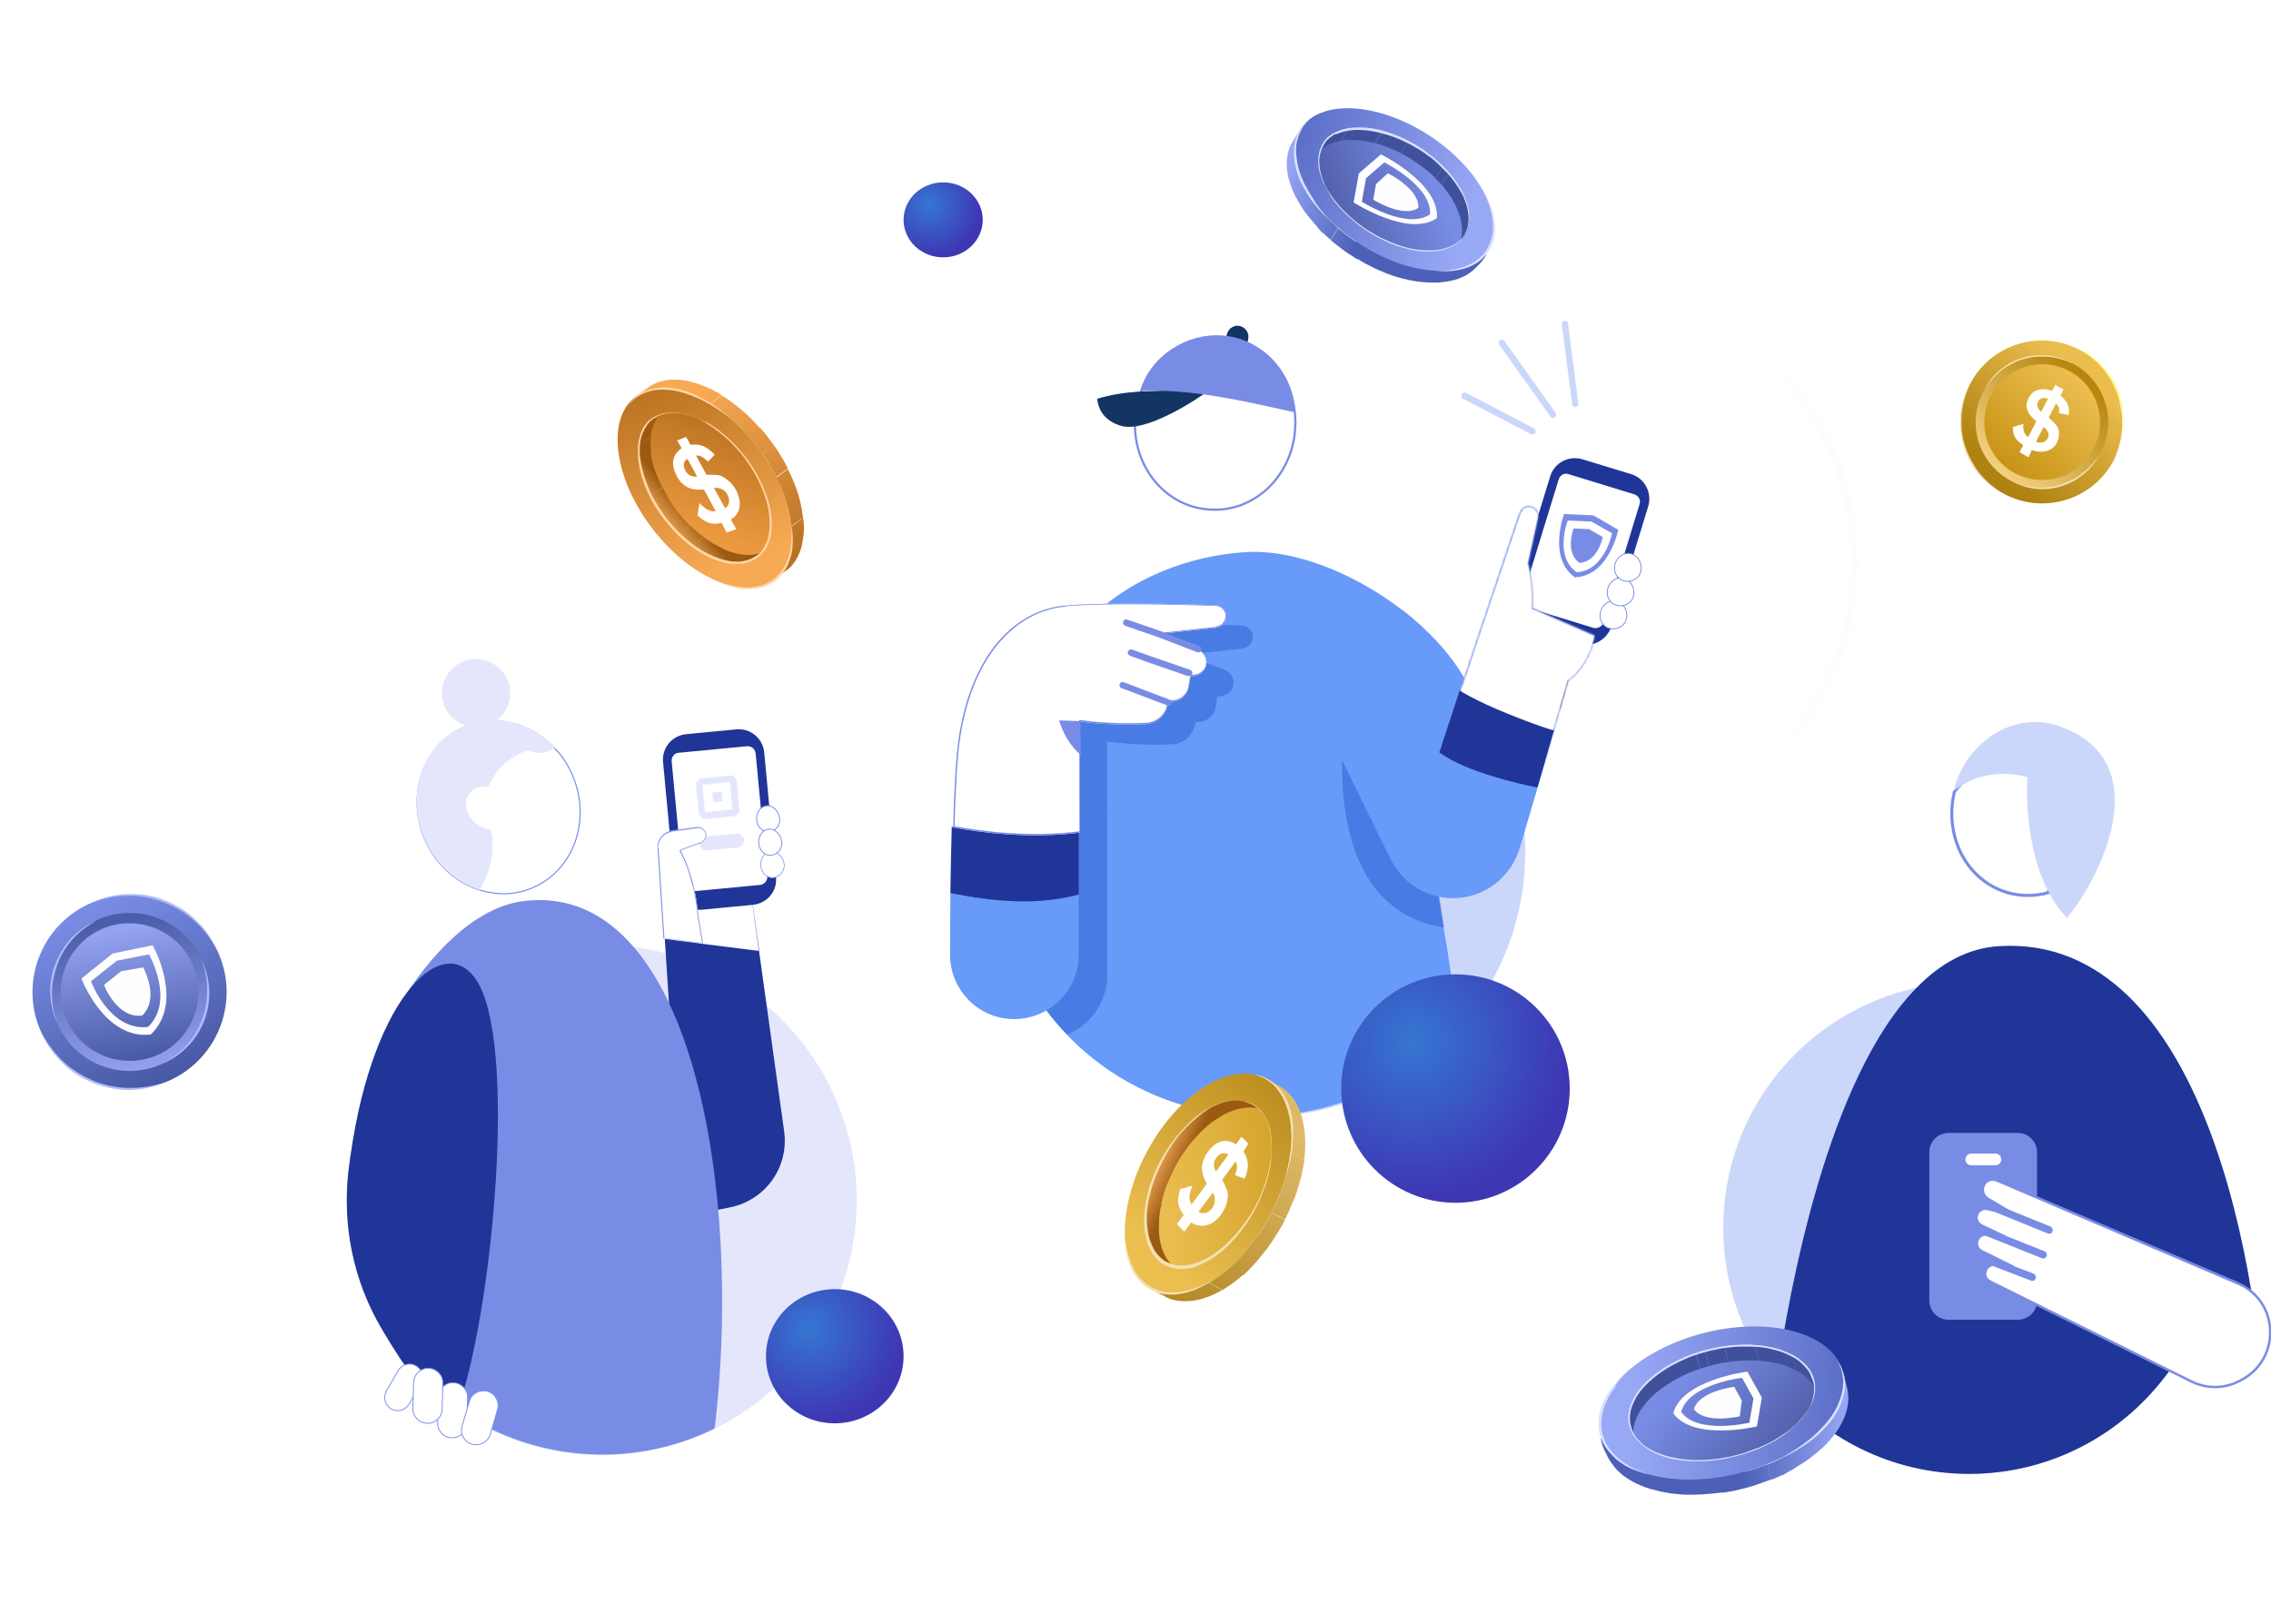 <?xml version="1.0" encoding="utf-8"?>
<!-- Generator: Adobe Illustrator 25.0.1, SVG Export Plug-In . SVG Version: 6.00 Build 0)  -->
<svg version="1.1" id="Layer_1" xmlns="http://www.w3.org/2000/svg" xmlns:xlink="http://www.w3.org/1999/xlink" x="0px" y="0px"
	 viewBox="0 0 660 472" style="enable-background:new 0 0 660 472;" xml:space="preserve">
<style type="text/css">
	.st0{fill:url(#SVGID_1_);fill-opacity:0.6;}
	.st1{fill:none;stroke:url(#SVGID_2_);stroke-width:2.162;stroke-opacity:0.6;}
	.st2{fill:none;stroke:url(#SVGID_3_);stroke-width:2.162;}
	.st3{fill:none;}
	.st4{fill:#CBD7FA;}
	.st5{fill:#679AF9;}
	.st6{fill:#123564;}
	.st7{fill:#FFFFFF;stroke:#798CE5;stroke-width:0.639;}
	.st8{fill:#798CE5;}
	.st9{opacity:0.3;fill:#0033AD;enable-background:new    ;}
	.st10{fill:#203598;}
	.st11{fill:#FFFFFF;}
	.st12{fill:#E95246;}
	.st13{fill:#FFFFFF;stroke:#798CE5;stroke-width:0.256;}
	.st14{fill-rule:evenodd;clip-rule:evenodd;fill:#FFFFFF;}
	.st15{fill-rule:evenodd;clip-rule:evenodd;fill:#FFFFFF;filter:url(#Adobe_OpacityMaskFilter);}
	.st16{mask:url(#path-30-inside-1_7339_10377_1_);fill:#798CE5;}
	.st17{fill-rule:evenodd;clip-rule:evenodd;fill:#798CE5;}
	.st18{fill:#E4E7FB;}
	.st19{fill:#FFFFFF;stroke:#798CE5;stroke-width:0.32;}
	.st20{fill:#FFFFFF;stroke:#798CE5;stroke-width:0.192;}
	.st21{fill:url(#SVGID_4_);}
	.st22{fill:url(#SVGID_5_);}
	.st23{fill:url(#SVGID_6_);}
	.st24{fill:#FFFFFF;stroke:#798CE5;stroke-width:0.884;}
	.st25{fill:#FFFFFF;stroke:#798CE5;stroke-width:0.707;}
	.st26{fill:url(#SVGID_7_);}
	.st27{fill:#AFBCF8;}
	.st28{fill:url(#SVGID_8_);}
	.st29{fill:url(#SVGID_9_);}
	.st30{fill-rule:evenodd;clip-rule:evenodd;fill:#FFFFFF;fill-opacity:0.99;}
	.st31{fill:#FFFFFF;fill-opacity:0.99;}
	.st32{fill:url(#SVGID_10_);}
	.st33{fill-rule:evenodd;clip-rule:evenodd;fill:url(#SVGID_11_);}
	.st34{fill:#F6CA2D;}
	.st35{fill:#F7CA2D;}
	.st36{fill:#F7C92E;}
	.st37{fill:#F7CA2E;}
	.st38{fill:#F8CB2E;}
	.st39{fill:#F8CA2E;}
	.st40{fill:#F8CA2D;}
	.st41{fill:#F9CB2D;}
	.st42{fill:#F6C82E;}
	.st43{fill:#F1C42D;}
	.st44{fill:#EDC22C;}
	.st45{fill:url(#SVGID_12_);}
	.st46{fill-rule:evenodd;clip-rule:evenodd;fill:url(#SVGID_13_);}
	.st47{fill:#F4E1B3;}
	.st48{fill:url(#SVGID_14_);}
	.st49{fill-rule:evenodd;clip-rule:evenodd;fill:url(#SVGID_15_);}
	.st50{fill:url(#SVGID_16_);}
	.st51{fill-rule:evenodd;clip-rule:evenodd;fill:url(#SVGID_17_);}
	.st52{fill:#FFD5A6;}
	.st53{fill:url(#SVGID_18_);}
	.st54{fill:url(#SVGID_19_);}
	.st55{fill:url(#SVGID_20_);}
	.st56{fill:url(#SVGID_21_);}
	.st57{clip-path:url(#SVGID_23_);fill:#798CE5;}
	.st58{fill:#7B8AC9;}
	.st59{clip-path:url(#SVGID_25_);fill:#798CE5;}
	.st60{fill-rule:evenodd;clip-rule:evenodd;fill:url(#SVGID_26_);}
	.st61{fill:url(#SVGID_27_);}
	.st62{fill-rule:evenodd;clip-rule:evenodd;fill:#40519C;}
	.st63{fill:url(#SVGID_28_);}
	.st64{fill:#D9DFFF;}
	.st65{fill-rule:evenodd;clip-rule:evenodd;fill:url(#SVGID_29_);}
	.st66{fill:url(#SVGID_30_);}
	.st67{fill:url(#SVGID_31_);}
</style>
<g>
	
		<linearGradient id="SVGID_1_" gradientUnits="userSpaceOnUse" x1="418.003" y1="337.745" x2="550.24" y2="239.629" gradientTransform="matrix(1 0 0 -1 0 471.465)">
		<stop  offset="0" style="stop-color:#FFFFFF;stop-opacity:0.2"/>
		<stop  offset="1" style="stop-color:#FFFFFF;stop-opacity:0"/>
	</linearGradient>
	<path class="st0" d="M457.5,80.5L457.5,80.5c45.6,0,82.5,36.9,82.5,82.5v0.2c0,45.6-36.9,82.5-82.5,82.5l0,0
		c-45.6,0-82.5-36.9-82.5-82.5V163C375,117.4,412,80.5,457.5,80.5z"/>
	
		<linearGradient id="SVGID_2_" gradientUnits="userSpaceOnUse" x1="572.066" y1="312.059" x2="515.721" y2="310.272" gradientTransform="matrix(1 0 0 -1 0 471.465)">
		<stop  offset="0" style="stop-color:#FFFFFF"/>
		<stop  offset="1" style="stop-color:#EFEFEF;stop-opacity:0"/>
	</linearGradient>
	<path class="st1" d="M457.5,81.5L457.5,81.5c45,0,81.4,36.5,81.4,81.4v0.2c0,45-36.5,81.4-81.4,81.4h0c-45,0-81.4-36.5-81.4-81.4
		V163C376.1,118,412.6,81.5,457.5,81.5z"/>
	
		<linearGradient id="SVGID_3_" gradientUnits="userSpaceOnUse" x1="358.962" y1="360.764" x2="425.759" y2="325.291" gradientTransform="matrix(1 0 0 -1 0 471.465)">
		<stop  offset="0" style="stop-color:#FFFFFF;stop-opacity:0.5"/>
		<stop  offset="1" style="stop-color:#FFFFFF;stop-opacity:0"/>
	</linearGradient>
	<path class="st2" d="M457.5,81.5L457.5,81.5c45,0,81.4,36.5,81.4,81.4v0.2c0,45-36.5,81.4-81.4,81.4h0c-45,0-81.4-36.5-81.4-81.4
		V163C376.1,118,412.6,81.5,457.5,81.5z"/>
</g>
<path class="st3" d="M457.3,80.5L457.3,80.5c45.6,0,82.5,36.9,82.5,82.5v0.2c0,45.6-36.9,82.5-82.5,82.5l0,0
	c-45.6,0-82.5-36.9-82.5-82.5v-0.2C374.9,117.4,411.8,80.5,457.3,80.5z"/>
<path class="st4" d="M343.9,321.3c40.6,12.4,83.6-10.4,96-51c12.4-40.6-10.4-83.6-51-96c-40.6-12.4-83.6,10.4-96,51
	C280.5,265.9,303.3,308.9,343.9,321.3z"/>
<path class="st5" d="M423.5,298c-19.3,22.2-50.5,32.2-80.5,23c-13-4-24.2-11.1-33-20.3c-8-8.3-14-18.4-17.6-29.3
	c0.7-12.9,4.2-43.9,4.7-47.1l24.4-4.6l17.1-3.2l4.9-0.9l63.8-12.1c0,0,2.4,10.8,5.5,26.9c1,5.2,2.1,10.9,3.1,17
	c1.2,7,2.4,14.4,3.6,22C421.2,278.9,422.5,288.5,423.5,298z"/>
<path class="st4" d="M457.6,118.3c-0.3-0.1-0.6-0.4-0.7-0.8l-3-23.2c-0.1-0.5,0.3-1,0.8-1c0.5-0.1,1,0.3,1,0.8l3,23.2
	c0.1,0.5-0.3,1-0.8,1C457.9,118.4,457.7,118.3,457.6,118.3z"/>
<path class="st4" d="M451.1,121.5c-0.2-0.1-0.4-0.2-0.5-0.4l-14.9-20.9c-0.3-0.4-0.2-1,0.2-1.3c0.4-0.3,1-0.2,1.3,0.2l14.9,20.9
	c0.3,0.4,0.2,1-0.2,1.3C451.6,121.6,451.3,121.6,451.1,121.5z"/>
<path class="st4" d="M445.1,126.3c-0.1,0-0.1,0-0.2-0.1l-19.7-10.3c-0.5-0.2-0.6-0.8-0.4-1.3c0.2-0.5,0.8-0.6,1.3-0.4l19.7,10.3
	c0.5,0.2,0.6,0.8,0.4,1.3C446,126.3,445.5,126.4,445.1,126.3z"/>
<path class="st6" d="M361.8,102.4l-6.2-1.7l1-3.7c0.5-1.7,2.3-2.7,3.9-2.2c1.7,0.5,2.7,2.3,2.2,4L361.8,102.4z"/>
<path class="st7" d="M329.9,121.7L329.9,121.7c0.1-2.1,0.5-4,1.1-5.9c3.2-10.7,12.9-18.2,23.8-17.5l0,0c7.8,0.5,14.4,5,18.2,11.6
	l0,0c2.5,4.3,3.8,9.4,3.4,14.8c-0.9,13.8-12,24.3-24.8,23.4C338.7,147.4,329,135.5,329.9,121.7z"/>
<path class="st6" d="M352,113c-0.8,0.6-1.6,1.1-2.4,1.7c-7.6,5.2-15.1,8.7-20.1,9.3c-1.2,0.1-2.3,0.1-3.2-0.1c-7.4-1.8-7.4-8-7.4-8
	c3.9-1.2,8-1.8,12.4-2.1L352,113z"/>
<path class="st8" d="M376.5,119.9c-8.2-1.8-17.5-4-26.9-5.3c-6.2-0.8-12.4-1.3-18.3-0.9c3-10.2,13.4-16.9,23.8-16.2
	C366.5,98.3,375.8,107.7,376.5,119.9z"/>
<path class="st5" d="M416.1,247.5c-2.3,2.8-4.9,5.5-7.6,8.1c-14.2,13.6-33.3,23.2-50.8,21.6c-12.8-1.2-25.5-4.8-36.1-10.4
	c-14-7.5-24.3-18.5-25.9-32c-0.3-2.3-0.3-4.7-0.1-7.1c2-20.3,9.1-34.9,18.5-45.2c13.8-15.1,32.5-21,47.6-22
	c14.3-1,31.9,6.1,45.8,16.8c7.4,5.8,13.8,12.6,17.9,19.8c3.3,5.7,5.2,11.7,5.1,17.6c0,0.7,0,1.4-0.1,2.1
	C429.6,226.8,424.2,237.7,416.1,247.5z"/>
<path class="st9" d="M361.1,188.5l-16.6,1.8l11.4,4.4c2.2,0.8,3.2,3.3,2.2,5.4c-0.7,1.5-2.4,2.4-4.1,2.3l-0.2,0l-0.5,3
	c-0.4,2.8-3,4.7-5.7,4.4l-0.7,2c-0.6,1.6-1.8,2.9-3.2,3.7c-0.9,0.5-1.9,0.8-3,0.8c-0.6,0-1.2,0.1-1.9,0.1c-4.6,0.1-10.9,0-17.1-0.9
	l0,4.1l0.1,28.2l0,18.2l0,0.7l0,16.8c-0.1,5.5-2.5,10.7-6.7,14.2l-0.1,0.1c-1.5,1.2-3.1,2.2-4.8,2.9c-8-8.3-14-18.4-17.6-29.3
	c0.7-12.9,1.9-25.8,3.2-36.7c-0.3-2.3-0.3-4.7-0.1-7.1c2-20.3,9.1-34.9,18.5-45.2c1.1-0.2,2.1-0.4,3.2-0.5c11.5-1,34.6-0.4,43.5-0.1
	c1.9,0.1,3.4,1.7,3.2,3.6C363.9,187.1,362.7,188.3,361.1,188.5z"/>
<path class="st9" d="M419.7,269.6c-38.5-5.9-28.5-62.7-28.5-62.7l21.8,23.6C415.1,241.6,417.6,255.2,419.7,269.6z"/>
<path class="st5" d="M276.1,277.5c0,5.7,2.6,11.1,7.1,14.7c6.9,5.5,16.7,5.3,23.5-0.3l0.1-0.1c4.2-3.5,6.7-8.7,6.7-14.2l0-17.6
	c-11.6,3.1-24.1,2.2-37.3-0.4C276.2,266.4,276.1,272.7,276.1,277.5z"/>
<path class="st10" d="M276.2,259.6c13.2,2.7,25.7,3.5,37.3,0.4l0-18.2c-14.4,1.9-28.9,0-36.9-1.5
	C276.4,246.7,276.3,253.4,276.2,259.6z"/>
<path class="st10" d="M458.9,187.1l-14.1-4.3c-4-1.2-6.2-5.4-5-9.4l10.7-34.9c1.2-4,5.4-6.2,9.4-5l14.1,4.3c4,1.2,6.2,5.4,5,9.4
	l-10.7,34.9C467,186,462.9,188.3,458.9,187.1z"/>
<path class="st11" d="M463.1,182.5l-19.2-5.9c-1.2-0.4-1.9-1.6-1.5-2.8l10.6-34.5c0.4-1.2,1.6-1.9,2.8-1.5l19.2,5.9
	c1.2,0.4,1.9,1.6,1.5,2.8L466,181C465.6,182.1,464.3,182.8,463.1,182.5z"/>
<path class="st12" d="M455.8,197.8c-1.8,0.3-3.6,0.1-5.3-0.5l3,8.8L455.8,197.8z"/>
<path class="st13" d="M472.6,180.1c-0.7,2.2-3,3.1-5,2.5c-2-0.6-3.1-2.9-2.4-5c0.7-2.2,2.8-3.4,4.8-2.8
	C472,175.4,473.3,177.9,472.6,180.1z"/>
<path class="st13" d="M474.7,173.4c-0.7,2.2-3,3.1-5,2.5c-2-0.6-3.1-2.9-2.4-5c0.7-2.2,2.8-3.4,4.8-2.8
	C474,168.7,475.3,171.2,474.7,173.4z"/>
<path class="st13" d="M476.8,166.3c-0.7,2.2-3,3.1-5,2.5c-2-0.6-3.1-2.9-2.4-5c0.7-2.2,2.8-3.4,4.8-2.8c1,0.3,1.8,1.1,2.3,2.1
	C477,164,477.1,165.2,476.8,166.3z"/>
<path class="st5" d="M441.7,246.4l-0.1,0.3c-2.1,6.7-7.4,11.9-14.2,13.7c-6.8,1.8-13.9-0.1-18.8-4.7c-0.4-0.4-0.8-0.7-1.1-1.1
	c-1.3-1.4-2.5-3.1-3.4-4.9l-27.4-56l31-16.3c7.4,5.8,13.8,12.6,17.9,19.8l6.2,20.1l17.4,3.7L441.7,246.4z"/>
<path class="st14" d="M431,213.4l5.5,1.9l0.1-0.5c3.9,2.6,8.2,4.6,12.4,6.2l6.7-23.2c6.6-4.8,7.7-13.1,7.7-13.1l-18.1-7.9
	c0.3-8.2-1.2-13.1-1.2-13.1l2.9-13.1c0.1-0.6,0-1.3-0.2-1.9c-0.3-0.6-0.8-1-1.4-1.3c-1.5-0.7-3.2,0.1-3.8,1.7L428,189.7l-2,6
	l-4.8,14.2L431,213.4z"/>
<defs>
	<filter id="Adobe_OpacityMaskFilter" filterUnits="userSpaceOnUse" x="420.8" y="146.9" width="43.1" height="74.5">
		<feColorMatrix  type="matrix" values="1 0 0 0 0  0 1 0 0 0  0 0 1 0 0  0 0 0 1 0"/>
	</filter>
</defs>
<mask maskUnits="userSpaceOnUse" x="420.8" y="146.9" width="43.1" height="74.5" id="path-30-inside-1_7339_10377_1_">
	<path class="st15" d="M431,213.4l5.5,1.9l0.1-0.5c3.9,2.6,8.2,4.6,12.4,6.2l6.7-23.2c6.6-4.8,7.7-13.1,7.7-13.1l-18.1-7.9
		c0.3-8.2-1.2-13.1-1.2-13.1l2.9-13.1c0.1-0.6,0-1.3-0.2-1.9c-0.3-0.6-0.8-1-1.4-1.3c-1.5-0.7-3.2,0.1-3.8,1.7L428,189.7l-2,6
		l-4.8,14.2L431,213.4z"/>
</mask>
<path class="st16" d="M436.5,215.3l-0.1,0.3l0.3,0.1l0.1-0.3L436.5,215.3z M431,213.4l-0.1,0.3l0,0L431,213.4z M436.7,214.8l0.2-0.3
	l-0.4-0.2l-0.1,0.4L436.7,214.8z M449.1,220.9l-0.1,0.3l0.3,0.1l0.1-0.3L449.1,220.9z M455.8,197.8l-0.2-0.3l-0.1,0.1l0,0.1
	L455.8,197.8z M463.5,184.7l0.3,0l0-0.2l-0.2-0.1L463.5,184.7z M445.4,176.8l-0.3,0l0,0.2l0.2,0.1L445.4,176.8z M444.2,163.6
	l-0.3-0.1l0,0.1l0,0.1L444.2,163.6z M447.1,150.6l0.3,0.1l0,0L447.1,150.6z M446.8,148.7l0.3-0.1l0,0L446.8,148.7z M445.5,147.4
	l-0.1,0.3l0,0L445.5,147.4z M441.7,149.1l-0.3-0.1l0,0L441.7,149.1z M428,189.7l-0.3-0.1l0,0L428,189.7z M426,195.8l0.3,0.1l0,0
	L426,195.8z M421.2,209.9l-0.3-0.1l-0.1,0.3l0.3,0.1L421.2,209.9z M436.6,215l-5.5-1.9l-0.2,0.6l5.5,1.9L436.6,215z M436.4,214.7
	l-0.1,0.5l0.6,0.2l0.1-0.5L436.4,214.7z M449.2,220.6c-4.2-1.6-8.5-3.6-12.4-6.1l-0.4,0.5c3.9,2.6,8.2,4.6,12.5,6.2L449.2,220.6z
	 M455.5,197.7l-6.7,23.2l0.6,0.2l6.7-23.2L455.5,197.7z M463.5,184.7c-0.3,0-0.3,0-0.3,0l0,0l0,0c0,0,0,0,0,0c0,0,0,0,0,0
	c0,0,0,0,0,0.1c0,0.1,0,0.1,0,0.3c0,0.2-0.1,0.6-0.2,1c-0.2,0.8-0.5,2-1.1,3.3c-1.1,2.6-3,5.8-6.2,8.2l0.4,0.5
	c3.4-2.5,5.3-5.8,6.4-8.5c0.6-1.4,0.9-2.6,1.1-3.4c0.1-0.4,0.2-0.8,0.2-1c0-0.1,0-0.2,0-0.3c0,0,0-0.1,0-0.1c0,0,0,0,0,0
	c0,0,0,0,0,0v0c0,0,0,0,0,0C463.8,184.7,463.8,184.7,463.5,184.7z M445.3,177.1l18.1,7.9l0.3-0.6l-18.1-7.9L445.3,177.1z
	 M444.2,163.6c-0.3,0.1-0.3,0.1-0.3,0.1l0,0l0,0c0,0,0,0,0,0c0,0,0,0,0,0c0,0,0,0,0,0c0,0,0,0.1,0,0.2c0,0.1,0.1,0.4,0.2,0.7
	c0.1,0.6,0.3,1.4,0.5,2.6c0.3,2.2,0.6,5.5,0.5,9.6l0.6,0c0.2-4.1-0.1-7.4-0.5-9.7c-0.2-1.1-0.4-2-0.5-2.6c-0.1-0.3-0.1-0.5-0.2-0.7
	c0-0.1,0-0.1,0-0.2c0,0,0,0,0,0c0,0,0,0,0,0c0,0,0,0,0,0c0,0,0,0,0,0l0,0C444.5,163.5,444.5,163.5,444.2,163.6z M446.8,150.5
	l-2.9,13.1l0.6,0.1l2.9-13.1L446.8,150.5z M446.6,148.9c0.2,0.5,0.3,1.1,0.2,1.6l0.6,0.1c0.2-0.7,0-1.4-0.3-2.1L446.6,148.9z
	 M445.3,147.7c0.5,0.2,1,0.6,1.2,1.2l0.6-0.3c-0.3-0.6-0.8-1.2-1.5-1.5L445.3,147.7z M442,149.2c0.5-1.4,2-2.1,3.3-1.5l0.3-0.6
	c-1.7-0.7-3.6,0.1-4.2,1.9L442,149.2z M428.3,189.8l13.7-40.7l-0.6-0.2l-13.7,40.7L428.3,189.8z M426.3,195.9l2-6l-0.6-0.2l-2,6
	L426.3,195.9z M421.5,210l4.8-14.2l-0.6-0.2l-4.8,14.2L421.5,210z M431.2,213.1l-9.9-3.5l-0.2,0.6l9.9,3.5L431.2,213.1z"/>
<path class="st10" d="M446.8,228.9c-3.1-0.6-8-1.7-13.1-3.3c-5.6-1.7-11.4-4-15.4-6.9l5.9-18c0,0,4.6,3,14.1,6.8
	c3.6,1.5,10.5,4.1,13.3,4.8L446.8,228.9z"/>
<path class="st17" d="M470.3,154C470.3,154.1,470.3,154.1,470.3,154c0,0.2-2.8,13.4-12.5,13.8c0,0-0.1,0-0.1,0
	c-7.9-5.6-3.2-18.2-3.2-18.3c0,0,0,0,0.1-0.1c0,0,0,0,0.1,0l8.3,0.4c0,0,0,0,0.1,0L470.3,154C470.3,154,470.3,154,470.3,154z
	 M468.5,155C468.5,155,468.5,155,468.5,155L468.5,155c0,0.2-2.3,10.9-10.2,11.3c0,0,0,0-0.1,0c-6.5-4.5-2.7-14.8-2.6-14.9
	c0,0,0,0,0-0.1c0,0,0,0,0.1,0l6.8,0.3c0,0,0,0,0,0L468.5,155C468.5,154.9,468.5,155,468.5,155z"/>
<path class="st8" d="M461.8,153.8l-4.5-0.2c0,0,0,0,0,0c0,0,0,0,0,0c0,0.1-2.6,6.9,1.7,10c0,0,0,0,0,0c5.3-0.2,6.8-7.4,6.8-7.5
	c0,0,0,0,0,0c0,0,0,0,0,0L461.8,153.8C461.8,153.8,461.8,153.8,461.8,153.8"/>
<path class="st18" d="M243.9,321.9c-14.9-38.1-57.8-57-96-42.1c-38.1,14.9-57,57.8-42.1,96c14.9,38.1,57.8,57,96,42.1
	C240,403,258.8,360,243.9,321.9z"/>
<path class="st19" d="M166.6,225.9L166.6,225.9c5.3,13-0.2,27.5-12.2,32.3l0,0c-4.9,2-10.1,2-15,0.5l0,0c-7-2.2-13.1-7.6-16.2-15.3
	c-5.2-13,0.2-27.5,12.2-32.3l0,0c9-3.6,19.1-0.8,25.8,6.4C163.5,219.8,165.3,222.6,166.6,225.9z"/>
<path class="st18" d="M161.4,217.3c-2,1.3-4.7,2.3-8,0.8c0,0-12.3,3.2-12.7,17.4c0.1,0.2,6.2,10.6-1.3,23.2
	c-7-2.2-13.2-7.7-16.3-15.4c-5.3-13.1,0.2-27.7,12.3-32.5C144.5,207.2,154.7,210.1,161.4,217.3z"/>
<path class="st11" d="M145.5,230.5c2.9,2.4,3.7,6.4,1.6,8.8c-2,2.4-6,2.4-8.9-0.1c-2.9-2.4-3.7-6.4-1.6-8.8
	C138.6,228,142.6,228,145.5,230.5z"/>
<path class="st18" d="M146.9,196.4c2.8,4.7,1.2,10.8-3.5,13.6c-4.7,2.8-10.8,1.2-13.6-3.5c-2.8-4.7-1.2-10.8,3.5-13.6
	C138,190.2,144.1,191.7,146.9,196.4z"/>
<path class="st10" d="M218.8,263l-14.6,1.4c-4.1,0.4-7.7-2.6-8.1-6.7l-3.4-36.2c-0.4-4.1,2.6-7.7,6.7-8.1l14.6-1.4
	c4.1-0.4,7.7,2.6,8.1,6.7l3.4,36.2C226,259,222.9,262.6,218.8,263z"/>
<path class="st11" d="M221,257.2l-19.9,1.9c-1.3,0.1-2.4-0.8-2.5-2l-3.4-35.8c-0.1-1.3,0.8-2.4,2-2.5l19.9-1.9
	c1.3-0.1,2.3,0.8,2.5,2l3.4,35.8C223.1,255.9,222.2,257,221,257.2z"/>
<path class="st18" d="M204.1,228.1l8-0.8l0.8,8l-8,0.8L204.1,228.1z M203.2,226.5c-0.6,0.4-1,1-0.9,1.8l0.8,8
	c0.1,0.5,0.3,0.9,0.7,1.3c0.4,0.3,0.9,0.5,1.4,0.4l8-0.8c0.3,0,0.5-0.1,0.8-0.3c0.2-0.1,0.3-0.3,0.5-0.4c0.3-0.4,0.5-0.9,0.4-1.4
	l-0.8-8c-0.1-1-1-1.8-2-1.7l-8,0.8C203.7,226.2,203.4,226.3,203.2,226.5z"/>
<path class="st18" d="M209.8,230.1l-2.8,0.3l0.3,2.8l2.8-0.3L209.8,230.1z"/>
<path class="st18" d="M214.4,246.3l-8.9,0.9c-1.1,0.1-2.1-0.7-2.2-1.8c-0.1-1.1,0.7-2.1,1.8-2.2l8.9-0.9c1.1-0.1,2.1,0.7,2.2,1.8
	C216.3,245.2,215.5,246.2,214.4,246.3z"/>
<path class="st20" d="M227.9,251.2c0.2,2.1-1.4,3.8-3.2,3.9c-1.8,0.2-3.4-1.4-3.6-3.5c-0.2-2.1,1.1-3.9,2.9-4.1
	c0.9-0.1,1.8,0.3,2.5,1C227.3,249.1,227.8,250.1,227.9,251.2z"/>
<path class="st13" d="M219.9,238.3L219.9,238.3c-0.2-2.1,1.1-3.9,2.9-4.1c0.9-0.1,1.8,0.3,2.5,1c0.7,0.7,1.2,1.6,1.3,2.7
	c0.2,2.1-1.3,3.7-3.1,3.9C221.7,241.9,220.1,240.4,219.9,238.3z"/>
<path class="st13" d="M227.2,244.7L227.2,244.7c0.2,2.1-1.3,3.7-3.1,3.9c-1.8,0.2-3.4-1.4-3.6-3.5c-0.2-2.1,1.1-3.9,2.9-4.1
	c0.9-0.1,1.8,0.3,2.5,1S227.1,243.6,227.2,244.7z"/>
<path class="st10" d="M204.7,274.4l-7.7-1l-3.8-0.5l4,61.6l6.8,18.1l8.3-1.7c10.2-2.1,17-11.7,15.6-22l-7.3-52.5L204.7,274.4z"/>
<path class="st8" d="M184.2,275.3c-8.4-9.8-19-15-32-13.4c-19.7,2.4-34.4,27.6-34.4,27.6l-1.6,14c-16.4,21.3-20.3,50.5-8.7,75.8
	c1.1,2.4,2.4,4.8,3.8,7.2c19.9,33.5,62,45.6,96.4,28.7C213.8,364.4,207.4,302.3,184.2,275.3z"/>
<path class="st10" d="M138.2,284.5c-10.1-14.4-31.2,7-36.9,55.8c-1.8,15.6,1.2,31.9,9.9,46.4c7,11.7,10.5,17.1,21.7,23.2
	C143.1,382.2,150.7,302.2,138.2,284.5z"/>
<path class="st13" d="M112.3,404.3L112.3,404.3l3.4-5.9v0c1-1.8,3.4-2.5,5.2-1.4l0,0c1.8,1,2.5,3.4,1.4,5.2l0,0l-3.4,5.9l0,0
	c-1,1.8-3.4,2.5-5.2,1.4C111.9,408.5,111.3,406.1,112.3,404.3z"/>
<path class="st13" d="M127.2,413.5L127.2,413.5l0.2-7.5l0,0c0.1-2.3,2-4.2,4.4-4.1h0c2.3,0.1,4.2,2,4.1,4.4l0,0l-0.2,7.5v0
	c-0.1,2.3-2,4.2-4.4,4.1C128.9,417.8,127.1,415.9,127.2,413.5z"/>
<path class="st13" d="M134.3,414.5L134.3,414.5l2.1-7.2l0,0c0.7-2.3,3-3.5,5.3-2.9l0,0c2.3,0.7,3.5,3,2.9,5.3l0,0l-2.1,7.2l0,0
	c-0.7,2.2-3,3.5-5.3,2.9C134.9,419.1,133.6,416.7,134.3,414.5z"/>
<path class="st13" d="M124.1,413.7L124.1,413.7c-2.3-0.1-4.2-2-4.1-4.4l0,0l0.2-7.5v0c0.1-2.3,2-4.2,4.4-4.1l0,0
	c2.3,0.1,4.2,2,4.1,4.4l0,0l-0.2,7.5l0,0C128.4,412,126.4,413.8,124.1,413.7z"/>
<path class="st13" d="M135.4,408.6"/>
<g>
	
		<radialGradient id="SVGID_4_" cx="183.647" cy="375.967" r="1" gradientTransform="matrix(31.978 32.593 32.593 -31.978 -17715.957 6339.987)" gradientUnits="userSpaceOnUse">
		<stop  offset="0" style="stop-color:#3676D2"/>
		<stop  offset="1" style="stop-color:#3E36B3"/>
	</radialGradient>
	<circle class="st21" cx="423" cy="316.4" r="33.2"/>
</g>
<g>
	
		<radialGradient id="SVGID_5_" cx="180.645" cy="375.054" r="1" gradientTransform="matrix(19.297 19.107 19.109 -19.3 -10417.598 4173.303)" gradientUnits="userSpaceOnUse">
		<stop  offset="0" style="stop-color:#3676D2"/>
		<stop  offset="1" style="stop-color:#3E36B3"/>
	</radialGradient>
	<ellipse class="st22" cx="242.6" cy="394.2" rx="20" ry="19.5"/>
</g>
<g>
	
		<radialGradient id="SVGID_6_" cx="174.941" cy="373.343" r="1" gradientTransform="matrix(11.027 10.677 10.674 -11.023 -5644.049 2307.035)" gradientUnits="userSpaceOnUse">
		<stop  offset="0" style="stop-color:#3676D2"/>
		<stop  offset="1" style="stop-color:#3E36B3"/>
	</radialGradient>
	<ellipse class="st23" cx="274.1" cy="63.9" rx="11.5" ry="10.9"/>
</g>
<path class="st4" d="M643.8,357c0,4.4-0.4,8.7-1.2,12.9c-2,10.7-6.3,20.5-12.4,28.9c-13,17.9-34.1,29.6-57.9,29.6
	c-22.7,0-43-10.6-56.1-27.2c-9.6-12.2-15.4-27.6-15.4-44.3c0-34.2,24-62.8,56.2-69.8c4.9-1.1,10-1.6,15.3-1.6
	C611.8,285.5,643.8,317.5,643.8,357z"/>
<path class="st24" d="M597.2,220c0.2,0,0.4,0,0.5,0c0,0.2,0,0.5,0,1c0,0.9,0,2.1,0,3.6c0,3,0,7.2-0.1,11.6
	c-0.1,4.4-0.3,9.2-0.7,13.4c-0.4,4.1-0.9,7.6-1.7,9.9c-3.8,1-7.9,1.1-11.9-0.1l0,0c-11.8-3.5-18.4-16.4-15.3-29.3
	c4.6-6.1,12-8.6,18.4-9.6c3.2-0.5,6.1-0.6,8.2-0.6C595.8,219.9,596.7,220,597.2,220z"/>
<path class="st4" d="M597.9,210.9c-12.3-4.1-25.8,4.2-29.8,17.7c-0.1,0.4-0.2,0.8-0.3,1.3c9.9-7.9,21.4-4,21.4-4s-1.5,19.4,6.5,34
	c1.4,2.5,3,4.8,5,6.9C610.2,255.5,627.9,220.9,597.9,210.9z"/>
<path class="st10" d="M645,387.1c-6.8,6.1-14.8,11.7-14.8,11.7c-13,17.9-34.1,29.6-57.9,29.6c-22.7,0-43-10.6-56.1-27.2
	c3.8-26.6,15.1-88,40.8-114.1c6.9-7.1,15-11.6,24.1-12.1c15.1-0.9,27.3,4.8,37.3,14.4c19.9,19.2,30.6,54.3,35.8,85.4
	C654.7,377.6,650.3,382.5,645,387.1z"/>
<path class="st8" d="M586.4,383.6h-20.1c-3.1,0-5.6-2.5-5.6-5.6v-43.1c0-3.1,2.5-5.6,5.6-5.6h20.1c3.1,0,5.6,2.5,5.6,5.6V378
	C592.1,381.1,589.5,383.6,586.4,383.6z"/>
<path class="st11" d="M579.9,338.7h-7c-0.9,0-1.7-0.7-1.7-1.7c0-0.9,0.7-1.7,1.7-1.7h7c0.9,0,1.7,0.7,1.7,1.7
	C581.6,338,580.8,338.7,579.9,338.7z"/>
<path class="st25" d="M580.3,343.1L580.3,343.1c-1.5-0.6-3.2,0-3.8,1.5h0c-0.6,1.4-0.1,3,1.2,3.8l0,0l6.7,4l-0.3,0.6l-6.5-1.6h0
	c-1.3-0.3-2.6,0.4-3,1.6c-0.5,1.3,0.1,2.6,1.3,3.2h0l6.5,3.1l-0.2,0.7l-4.5-1.1l0,0c-1.3-0.3-2.6,0.4-3,1.6
	c-0.5,1.3,0.1,2.6,1.3,3.2l0,0l8.9,4.4l-0.2,0.7l-4.6-1.1h0c-1.3-0.3-2.6,0.4-3,1.6c-0.5,1.3,0.1,2.6,1.3,3.2l0,0l0,0l58.4,29
	c4.4,2.2,9.5,2.2,13.8,0c0,0,0,0,0,0l0.6-0.3l0,0c6.8-3.4,10.1-11.2,7.9-18.5c-1.3-4.4-4.5-7.9-8.8-9.7L580.3,343.1z M580.3,343.1
	l69.9,29.8L580.3,343.1z"/>
<path class="st8" d="M595.5,358.6c-0.1,0-0.3,0-0.4-0.1l-14.8-6c-0.5-0.2-0.8-0.8-0.6-1.4c0.2-0.5,0.8-0.8,1.4-0.6l14.8,6
	c0.5,0.2,0.8,0.8,0.6,1.4C596.4,358.3,596,358.6,595.5,358.6z"/>
<path class="st8" d="M593.8,365.8c-0.1,0-0.3,0-0.4-0.1l-16.3-6.5c-0.5-0.2-0.8-0.8-0.6-1.4c0.2-0.5,0.8-0.8,1.4-0.6l16.3,6.5
	c0.5,0.2,0.8,0.8,0.6,1.4C594.6,365.5,594.2,365.8,593.8,365.8z"/>
<path class="st8" d="M590.6,372.3c-0.1,0-0.3,0-0.4-0.1l-11-4.2c-0.5-0.2-0.8-0.8-0.6-1.4c0.2-0.5,0.8-0.8,1.4-0.6l11,4.2
	c0.5,0.2,0.8,0.8,0.6,1.4C591.5,372,591.1,372.3,590.6,372.3z"/>
<linearGradient id="SVGID_7_" gradientUnits="userSpaceOnUse" x1="49.239" y1="158.359" x2="26.258" y2="207.537" gradientTransform="matrix(1 0 0 -1 0 471.465)">
	<stop  offset="0" style="stop-color:#4859A5"/>
	<stop  offset="1" style="stop-color:#798CE5"/>
</linearGradient>
<path class="st26" d="M49.6,313.9c14.1-6.6,20.2-23.4,13.6-37.5c-6.6-14.1-23.4-20.2-37.5-13.6c-14.1,6.6-20.2,23.4-13.6,37.5
	C18.7,314.4,35.5,320.5,49.6,313.9z"/>
<path class="st27" d="M48.9,314.2c-3.3,1.6-6.9,2.4-10.5,2.6c-1.8,0.1-3.7-0.1-5.5-0.4c-1.8-0.3-3.6-0.8-5.3-1.4
	c-1.7-0.7-3.4-1.5-4.9-2.4c-1.5-1-3-2.1-4.3-3.4c-2.6-2.5-4.8-5.6-6.2-8.9c1.7,3.2,3.9,6.1,6.5,8.5c1.3,1.2,2.8,2.3,4.3,3.2
	c1.5,0.9,3.1,1.7,4.8,2.4c1.7,0.6,3.4,1.1,5.2,1.4c1.8,0.3,3.6,0.5,5.4,0.4C41.9,316.2,45.5,315.5,48.9,314.2z"/>
<path class="st27" d="M25.7,262.8c3.3-1.7,7-2.7,10.7-2.9c1.9-0.1,3.7,0,5.6,0.2c1.8,0.3,3.7,0.7,5.4,1.4c1.8,0.6,3.4,1.5,5,2.4
	c1.6,1,3.1,2.1,4.4,3.4c2.7,2.5,4.9,5.6,6.3,9c-1.7-3.3-3.9-6.3-6.7-8.7c-1.4-1.2-2.8-2.3-4.4-3.2c-1.6-0.9-3.2-1.7-4.9-2.3
	c-1.7-0.6-3.5-1.1-5.3-1.4c-1.8-0.3-3.6-0.4-5.5-0.3C32.8,260.5,29.1,261.4,25.7,262.8z"/>
<linearGradient id="SVGID_8_" gradientUnits="userSpaceOnUse" x1="41.753" y1="160.851" x2="33.898" y2="203.666" gradientTransform="matrix(1 0 0 -1 0 471.465)">
	<stop  offset="6.800000e-07" style="stop-color:#91A1EE"/>
	<stop  offset="1" style="stop-color:#4B5CA9"/>
</linearGradient>
<path class="st28" d="M47.4,309.1c11.5-5.4,16.4-19,11.1-30.5c-5.4-11.5-19-16.4-30.5-11.1c-11.5,5.4-16.4,19-11.1,30.5
	C22.2,309.5,35.9,314.5,47.4,309.1z"/>
<linearGradient id="SVGID_9_" gradientUnits="userSpaceOnUse" x1="41.227" y1="163.715" x2="34.382" y2="201.024" gradientTransform="matrix(1 0 0 -1 0 471.465)">
	<stop  offset="0" style="stop-color:#4859A5"/>
	<stop  offset="1" style="stop-color:#93A3F0"/>
</linearGradient>
<path class="st29" d="M46.1,306.5c10-4.7,14.3-16.6,9.7-26.6c-4.7-10-16.6-14.3-26.6-9.7c-10,4.7-14.3,16.6-9.7,26.6
	C24.2,306.8,36.1,311.1,46.1,306.5z"/>
<path class="st27" d="M16.7,297.4c-1.3-2.6-2-5.6-2.1-8.6c-0.1-1.5,0-3,0.3-4.4c0.2-1.5,0.6-2.9,1.2-4.3c0.5-1.4,1.2-2.7,2-4
	c0.8-1.3,1.7-2.4,2.7-3.5c2.1-2.1,4.5-3.9,7.3-5c-2.6,1.4-5,3.2-6.9,5.3c-1,1.1-1.8,2.2-2.6,3.5c-0.8,1.2-1.4,2.5-1.9,3.9
	c-0.5,1.4-0.9,2.8-1.2,4.2c-0.3,1.4-0.4,2.9-0.4,4.3C15.1,291.8,15.6,294.7,16.7,297.4z"/>
<path class="st27" d="M58.4,278.7c1.4,2.7,2.2,5.6,2.4,8.7c0.1,1.5,0,3-0.2,4.5c-0.2,1.5-0.6,3-1.1,4.4c-0.5,1.4-1.2,2.8-2,4.1
	c-0.8,1.3-1.7,2.5-2.8,3.6c-2.1,2.2-4.6,4-7.4,5.1c2.7-1.4,5-3.2,7-5.4c1-1.1,1.9-2.3,2.6-3.6c0.8-1.3,1.4-2.6,1.9-4
	c0.5-1.4,0.9-2.8,1.1-4.3c0.2-1.5,0.3-2.9,0.3-4.4C60.2,284.4,59.5,281.4,58.4,278.7z"/>
<path class="st30" d="M44.3,274.7C44.4,274.7,44.4,274.7,44.3,274.7c0.2,0.2,9.3,16.5-0.4,25.9c0,0-0.1,0-0.1,0.1
	c-13.4,1.5-20-16-20.1-16.2c0,0,0-0.1,0-0.1c0,0,0-0.1,0.1-0.1l9-7.2c0,0,0,0,0.1,0l11.3-2.3C44.3,274.7,44.3,274.7,44.3,274.7z
	 M43.3,277.4C43.3,277.4,43.4,277.4,43.3,277.4L43.3,277.4c0.1,0.2,7.6,13.5-0.3,21.1c0,0-0.1,0-0.1,0c-10.9,1.2-16.4-13-16.4-13.2
	c0,0,0-0.1,0-0.1c0,0,0-0.1,0.1-0.1l7.4-5.9c0,0,0,0,0.1,0L43.3,277.4C43.2,277.4,43.3,277.4,43.3,277.4z"/>
<path class="st31" d="M35.2,282.3l-4.9,3.9c0,0,0,0,0,0.1c0,0,0,0,0,0.1c0,0.1,3.7,9.6,10.9,8.8c0,0,0,0,0.1,0
	c5.3-5.1,0.3-14,0.3-14c0,0,0,0,0,0c0,0,0,0-0.1,0L35.2,282.3C35.2,282.3,35.2,282.3,35.2,282.3"/>
<linearGradient id="SVGID_10_" gradientUnits="userSpaceOnUse" x1="378.22" y1="130.832" x2="337.963" y2="125.731" gradientTransform="matrix(1 0 0 -1 0 471.465)">
	<stop  offset="0" style="stop-color:#D19F26"/>
	<stop  offset="1" style="stop-color:#E9BD4F"/>
</linearGradient>
<path class="st32" d="M350.7,322.5c10.1-6.1,18.6-1.5,18.9,10.4c0.3,11.9-7.7,26.5-17.9,32.7c-10.1,6.1-18.6,1.5-18.9-10.4
	C332.6,343.3,340.6,328.6,350.7,322.5z"/>
<linearGradient id="SVGID_11_" gradientUnits="userSpaceOnUse" x1="343.413" y1="130.944" x2="335.474" y2="134.682" gradientTransform="matrix(1 0 0 -1 0 471.465)">
	<stop  offset="0" style="stop-color:#9B5A11"/>
	<stop  offset="1" style="stop-color:#F5AD5C"/>
</linearGradient>
<path class="st33" d="M367.4,322.9l-3.9-2.1c0.1,0,0.1,0.1,0.2,0.1l0,0l3.9,2.1C367.6,323,367.5,323,367.4,322.9L367.4,322.9
	L367.4,322.9L367.4,322.9z M366,322.3L366,322.3c-0.5-0.2-1-0.3-1.5-0.3l-3.9-2.1c0.5,0.1,1,0.2,1.5,0.3h0c0.5,0.2,1,0.3,1.4,0.6
	l3.9,2.1C367,322.7,366.5,322.5,366,322.3z M359,319.8l3.9,2.1c0.6,0,1.1,0,1.6,0.1l-3.9-2.1C360.1,319.8,359.6,319.8,359,319.8z
	 M361,322.1L361,322.1c0.6-0.1,1.3-0.2,1.9-0.2l-3.9-2.1c-0.6,0-1.2,0.1-1.9,0.2l0,0c-0.8,0.1-1.5,0.3-2.3,0.6l3.9,2.1
	C359.4,322.4,360.2,322.2,361,322.1z M354.9,324.4L354.9,324.4c1.3-0.8,2.5-1.3,3.8-1.7l-3.9-2.1c-1.2,0.4-2.5,1-3.8,1.7l0,0
	c-0.1,0.1-0.2,0.1-0.3,0.2c-1.7,1.1-3.4,2.4-5,3.8l3.9,2.1c1.6-1.5,3.3-2.8,5-3.8c0.1,0,0.1-0.1,0.2-0.1L354.9,324.4z M346.1,332.2
	l-3.9-2.1c1.1-1.4,2.3-2.6,3.5-3.8l3.9,2.1C348.3,329.6,347.2,330.9,346.1,332.2z M340.2,332.8l3.9,2.1c0.6-0.9,1.3-1.8,2-2.7
	l-3.9-2.1C341.5,331,340.9,331.9,340.2,332.8z M338.6,335.3L338.6,335.3c0.5-0.8,1-1.7,1.6-2.5l3.9,2.1c-0.5,0.8-1.1,1.6-1.6,2.5
	l0,0c-0.5,0.8-0.9,1.6-1.3,2.4l-3.9-2.1C337.7,336.9,338.2,336.1,338.6,335.3z M336.2,340L336.2,340c0.4-0.8,0.7-1.6,1.1-2.3
	l3.9,2.1c-0.4,0.8-0.8,1.6-1.1,2.3l0,0c-0.4,0.8-0.7,1.6-1,2.4l-3.9-2.1C335.5,341.6,335.9,340.8,336.2,340z M338.2,347L338.2,347
	c0.3-0.8,0.5-1.7,0.9-2.5l-3.9-2.1c-0.3,0.8-0.6,1.7-0.9,2.5h0c-0.3,0.9-0.5,1.8-0.7,2.7l3.9,2.1C337.7,348.8,338,347.9,338.2,347z
	 M333.7,347.6c-0.3,1.1-0.4,2.2-0.6,3.3l0,0c-0.2,1.4-0.3,2.8-0.2,4.2c0.1,6,2.3,10.1,5.8,12l3.9,2.1c-3.4-1.9-5.7-6-5.8-12
	c0-1.4,0-2.8,0.2-4.2l0,0c0.1-1.1,0.3-2.2,0.6-3.3L333.7,347.6z"/>
<path class="st34" d="M338.6,367.2l3.9,2.1c0.1,0,0.1,0.1,0.2,0.1l-3.9-2.1C338.8,367.3,338.7,367.2,338.6,367.2z"/>
<path class="st35" d="M338.8,367.3l3.9,2.1c0.4,0.2,0.9,0.4,1.4,0.6l-3.9-2.1C339.8,367.7,339.3,367.5,338.8,367.3z"/>
<path class="st36" d="M340.3,367.9l3.9,2.1c0.5,0.2,1,0.3,1.5,0.3l-3.9-2.1C341.2,368.1,340.7,368,340.3,367.9z"/>
<path class="st37" d="M341.8,368.2l3.9,2.1c0.5,0.1,1.1,0.1,1.6,0.1l-3.9-2.1C342.8,368.3,342.3,368.3,341.8,368.2z"/>
<path class="st38" d="M343.4,368.3l3.9,2.1c0.6,0,1.2-0.1,1.9-0.2l-3.9-2.1C344.6,368.2,344,368.3,343.4,368.3z"/>
<path class="st39" d="M345.3,368.1l3.9,2.1c0.8-0.1,1.5-0.3,2.3-0.6l-3.9-2.1C346.8,367.8,346,368,345.3,368.1z"/>
<path class="st40" d="M347.6,367.5l3.9,2.1c1.2-0.4,2.5-1,3.8-1.7l-3.9-2.1C350.1,366.5,348.8,367.1,347.6,367.5z"/>
<path class="st41" d="M351.4,365.8l3.9,2.1c0.1-0.1,0.2-0.1,0.3-0.2c1.7-1.1,3.4-2.4,5-3.8l-3.9-2.1c-1.6,1.5-3.3,2.8-5,3.8
	C351.6,365.7,351.5,365.7,351.4,365.8z"/>
<path class="st40" d="M356.7,361.8l3.9,2.1c1.2-1.2,2.4-2.4,3.5-3.8l-3.9-2.1C359.1,359.3,357.9,360.6,356.7,361.8z"/>
<path class="st39" d="M360.2,358l3.9,2.1c0.7-0.9,1.4-1.8,2-2.7l-3.9-2.1C361.5,356.2,360.9,357.1,360.2,358z"/>
<path class="st38" d="M362.2,355.3l3.9,2.1c0.5-0.8,1.1-1.6,1.6-2.5l-3.9-2.1C363.3,353.6,362.7,354.5,362.2,355.3z"/>
<path class="st37" d="M363.8,352.8l3.9,2.1c0.5-0.8,0.9-1.6,1.3-2.4l-3.9-2.1C364.7,351.2,364.2,352,363.8,352.8z"/>
<path class="st36" d="M365.1,350.4l3.9,2.1c0.4-0.8,0.8-1.6,1.1-2.3l-3.9-2.1C365.8,348.9,365.5,349.7,365.1,350.4z"/>
<path class="st35" d="M366.2,348.1l3.9,2.1c0.3-0.8,0.7-1.6,1-2.4l-3.9-2.1C366.9,346.5,366.5,347.3,366.2,348.1z"/>
<path class="st34" d="M367.2,345.7l3.9,2.1c0.3-0.8,0.6-1.7,0.9-2.5l-3.9-2.1C367.8,344,367.5,344.9,367.2,345.7z"/>
<path class="st42" d="M368,343.2l3.9,2.1c0.3-0.9,0.5-1.8,0.7-2.7l-3.9-2.1C368.5,341.4,368.3,342.3,368,343.2z"/>
<path class="st43" d="M368.7,340.5l3.9,2.1c0.3-1.1,0.4-2.2,0.6-3.3l-3.9-2.1C369.2,338.3,369,339.4,368.7,340.5z"/>
<path class="st44" d="M369.3,337.2l3.9,2.1c0.2-1.4,0.3-2.8,0.2-4.2c-0.1-6-2.3-10.1-5.8-12l-3.9-2.1c3.5,1.9,5.7,6,5.8,12
	C369.6,334.3,369.5,335.7,369.3,337.2z"/>
<linearGradient id="SVGID_12_" gradientUnits="userSpaceOnUse" x1="378.961" y1="155.188" x2="333.557" y2="109.749" gradientTransform="matrix(1 0 0 -1 0 471.465)">
	<stop  offset="0" style="stop-color:#B88A1C"/>
	<stop  offset="1" style="stop-color:#EABF50"/>
</linearGradient>
<path class="st45" d="M350.5,315.6c13.4-8.1,24.6-1.9,24.9,13.8c0.4,15.7-10.2,35.1-23.6,43.2c-13.4,8.1-24.6,1.9-24.9-13.8
	C326.6,343,337.1,323.7,350.5,315.6z M369.6,333c-0.3-11.9-8.7-16.6-18.9-10.4c-10.1,6.1-18.1,20.8-17.9,32.7
	c0.3,11.9,8.7,16.6,18.9,10.4C361.8,359.5,369.8,344.9,369.6,333z"/>
<linearGradient id="SVGID_13_" gradientUnits="userSpaceOnUse" x1="337.034" y1="93.881" x2="374.742" y2="141.812" gradientTransform="matrix(1 0 0 -1 0 471.465)">
	<stop  offset="0" style="stop-color:#B38622"/>
	<stop  offset="1" style="stop-color:#DDB968"/>
</linearGradient>
<path class="st46" d="M379,337l-3.9-2.1c0.2-1.9,0.3-3.7,0.3-5.6c-0.2-7.9-3.1-13.4-7.7-15.9l3.9,2.1c4.6,2.5,7.5,8,7.7,15.9
	C379.4,333.3,379.3,335.1,379,337z M374.4,339.3L374.4,339.3c-0.3,1.2-0.6,2.4-1,3.6l0,0c-0.3,1.1-0.7,2.2-1.1,3.3l3.9,2.1
	c0.4-1.1,0.8-2.2,1.1-3.3l0,0c0.4-1.2,0.7-2.4,1-3.6l0,0c0.3-1.5,0.6-2.9,0.8-4.4l-3.9-2.1C375,336.4,374.7,337.9,374.4,339.3z
	 M371,349.4L371,349.4c0.5-1,0.9-2.1,1.3-3.2l3.9,2.1c-0.3,0.7-0.9,2-1.4,3.1l0.1,0c-0.5,1-1,2.1-1.5,3.1l-3.9-2.1
	C370.1,351.5,370.6,350.4,371,349.4z M367.8,355.6c0.6-1,1.2-2.1,1.7-3.1l3.9,2.1c-0.5,1.1-1.1,2.1-1.7,3.1
	c-0.7,1.1-1.4,2.2-2.1,3.3l0,0c-0.8,1.2-1.7,2.4-2.7,3.6l-3.9-2.1c0.9-1.2,1.8-2.4,2.7-3.6h0C366.5,357.8,367.2,356.7,367.8,355.6
	L367.8,355.6z M361.3,370.7l-0.1-0.1c-1.8,1.6-3.6,2.9-5.5,4.1c-0.1,0.1-0.3,0.2-0.4,0.3l-3.9-2.1c0.1-0.1,0.3-0.2,0.4-0.3
	c2.3-1.4,4.5-3.1,6.6-5.1l0,0c1.6-1.5,3.2-3.2,4.6-5l3.9,2.1C365.5,366.4,363,369.2,361.3,370.7z M350.3,377.2L350.3,377.2
	c-1.1,0.4-2.1,0.6-3.1,0.8h0c-0.9,0.1-1.7,0.2-2.5,0.2h0c-0.7,0-1.5,0-2.2-0.1h0c-0.7-0.1-1.3-0.2-2-0.4l0,0
	c-0.6-0.2-1.3-0.5-1.9-0.8l-3.9-2.1c0.6,0.3,1.2,0.6,1.9,0.8l0,0c0.6,0.2,1.3,0.3,2,0.4v0c0.7,0.1,1.4,0.1,2.2,0.1l0,0
	c0.8,0,1.6-0.1,2.5-0.2v0c1-0.2,2-0.4,3.1-0.8h0c1.6-0.5,3.3-1.3,5-2.3l3.9,2.1C353.6,375.9,351.9,376.7,350.3,377.2z M338.5,376.7
	l-3.9-2.1c0.1,0,0.2,0.1,0.3,0.1l3.9,2.1C338.6,376.8,338.5,376.8,338.5,376.7z"/>
<path class="st47" d="M373.6,342.3c1-2.8,1.6-5.7,2-8.6c0-0.4,0.1-0.7,0.1-1.1c0-0.4,0.1-0.7,0.1-1.1c0-0.7,0-1.5,0-2.2
	c0-0.4,0-0.7,0-1.1l0-0.6l0-0.6c0-0.4-0.1-0.7-0.1-1.1c-0.1-0.4-0.1-0.7-0.2-1.1c-0.1-0.7-0.3-1.5-0.5-2.2c-0.2-0.7-0.5-1.4-0.7-2.1
	c-0.6-1.4-1.3-2.7-2.3-3.9c-0.5-0.6-1-1.1-1.6-1.6c-0.6-0.5-1.2-0.9-1.8-1.3c-1.3-0.7-2.7-1.2-4.2-1.4c1.4,0.4,2.8,0.9,4,1.7
	c1.2,0.8,2.3,1.8,3.1,3c0.9,1.2,1.6,2.4,2.1,3.8c0.3,0.7,0.5,1.4,0.7,2.1c0.2,0.7,0.4,1.4,0.5,2.1c0.3,1.4,0.4,2.9,0.5,4.3
	c0.1,1.5,0,2.9-0.1,4.4C374.8,336.5,374.3,339.4,373.6,342.3z"/>
<path class="st47" d="M326.9,358.7c0,1.5,0.1,3.1,0.3,4.6c0.2,1.5,0.6,3,1.2,4.5c0.6,1.4,1.3,2.8,2.3,4c1,1.2,2.2,2.3,3.6,3
	c1.4,0.8,2.9,1.2,4.5,1.4c1.6,0.2,3.1,0.1,4.7-0.2c1.5-0.3,3-0.8,4.4-1.4c1.4-0.6,2.8-1.4,4-2.2c-1.4,0.7-2.7,1.4-4.2,1.9
	c-1.4,0.5-2.9,0.9-4.4,1.2c-1.5,0.2-3,0.3-4.5,0c-1.5-0.2-2.9-0.7-4.2-1.4c-1.3-0.7-2.4-1.7-3.4-2.8c-1-1.1-1.7-2.4-2.3-3.8
	c-0.6-1.4-1-2.8-1.4-4.3C327.2,361.8,327.1,360.3,326.9,358.7z"/>
<path class="st47" d="M369.6,333c0,1.4-0.1,2.8-0.3,4.1c-0.2,1.4-0.5,2.7-0.8,4.1c-0.3,1.3-0.8,2.7-1.2,3.9c-0.5,1.3-1,2.6-1.6,3.8
	c-0.6,1.2-1.2,2.5-2,3.6c-0.7,1.2-1.5,2.3-2.3,3.4c-1.6,2.2-3.5,4.3-5.5,6.1c-1,0.9-2.1,1.8-3.2,2.5c-1.1,0.8-2.3,1.4-3.6,2
	c-1.2,0.5-2.5,1-3.9,1.2c-0.3,0-0.7,0.1-1,0.1l-0.5,0h-0.5h-0.3l-0.2,0l-0.5,0l-0.5-0.1l-0.2,0l-0.2-0.1c-0.2,0-0.3-0.1-0.5-0.1
	l-0.5-0.2c-0.2,0-0.3-0.1-0.5-0.2c-0.2-0.1-0.3-0.1-0.5-0.2l-0.4-0.2c-0.1,0-0.1-0.1-0.2-0.1l-0.2-0.1c-0.3-0.2-0.5-0.4-0.8-0.6
	c-1-0.8-1.9-1.9-2.5-3.1c-0.6-1.2-1.1-2.5-1.4-3.8c-0.3-1.3-0.4-2.7-0.5-4.1c-0.1-2.7,0.3-5.5,1-8.1c0.3-1.3,0.7-2.6,1.2-3.9
	c0.5-1.3,1-2.6,1.6-3.8c0.6-1.2,1.2-2.5,1.9-3.7c0.7-1.2,1.4-2.3,2.2-3.5c0.8-1.1,1.6-2.2,2.6-3.2c0.9-1,1.9-2,2.9-2.9
	c1-0.9,2.1-1.8,3.2-2.6c1.1-0.8,2.3-1.5,3.6-2c1.2-0.6,2.6-1,3.9-1.2c0.3,0,0.7-0.1,1-0.1l0.5,0l0.5,0l0.3,0l0.3,0l0.5,0l0.5,0.1
	l0.3,0l0.2,0.1c0.2,0,0.3,0.1,0.5,0.1l0.5,0.1c0.2,0,0.3,0.1,0.5,0.2c0.2,0.1,0.3,0.1,0.5,0.2l0.5,0.2c0.1,0,0.1,0.1,0.2,0.1
	l0.2,0.1c0.3,0.2,0.6,0.4,0.8,0.6c1.1,0.8,2,1.9,2.6,3.1c0.7,1.2,1.1,2.5,1.5,3.9C369.3,330.2,369.5,331.6,369.6,333
	c0-1.4-0.1-2.8-0.4-4.1c-0.3-1.4-0.7-2.7-1.4-3.9c-0.6-1.2-1.5-2.3-2.6-3.2c-0.3-0.2-0.6-0.4-0.9-0.6l-0.2-0.1
	c-0.1,0-0.1-0.1-0.2-0.1l-0.5-0.2c-0.2-0.1-0.3-0.1-0.5-0.2c-0.2-0.1-0.3-0.1-0.5-0.2l-0.5-0.2c-0.2,0-0.3-0.1-0.5-0.1l-0.3-0.1
	l-0.3,0l-0.5-0.1l-0.5,0l-0.3,0l-0.3,0l-0.5,0l-0.5,0c-0.4,0-0.7,0.1-1,0.1c-1.4,0.2-2.7,0.7-4,1.2c-1.3,0.6-2.5,1.2-3.7,2
	c-1.2,0.8-2.3,1.6-3.3,2.6c-2.1,1.9-3.9,4-5.6,6.2c-0.8,1.1-1.6,2.3-2.3,3.5c-0.7,1.2-1.4,2.4-2,3.7c-0.6,1.3-1.1,2.6-1.6,3.9
	c-0.5,1.3-0.9,2.6-1.2,4c-0.7,2.7-1.1,5.5-1,8.3c0,1.4,0.2,2.8,0.5,4.2c0.3,1.4,0.8,2.7,1.5,4c0.7,1.3,1.6,2.4,2.7,3.3
	c0.3,0.2,0.6,0.4,0.9,0.6l0.2,0.1c0.1,0,0.2,0.1,0.2,0.1l0.5,0.2c0.2,0.1,0.3,0.1,0.5,0.2c0.2,0.1,0.3,0.1,0.5,0.2l0.5,0.2
	c0.2,0,0.3,0.1,0.5,0.1l0.3,0.1l0.3,0l0.5,0.1l0.5,0l0.3,0l0.3,0l0.5,0l0.5,0c0.4,0,0.7-0.1,1.1-0.1c1.4-0.2,2.8-0.7,4-1.3
	c2.6-1.2,4.9-2.8,6.9-4.7c2.1-1.9,3.9-4,5.5-6.3c0.8-1.1,1.6-2.3,2.3-3.5c0.7-1.2,1.3-2.4,1.9-3.7c0.6-1.3,1.1-2.6,1.6-3.9
	c0.5-1.3,0.9-2.6,1.2-4c0.3-1.3,0.6-2.7,0.7-4.1C369.5,335.7,369.6,334.3,369.6,333z"/>
<path class="st11" d="M362.8,332.4l-2-2l-1.6,2.2c-3-1.9-5.9-1-8.2,2.3c-1,1.3-1.5,2.7-1.7,4.1c-0.1,1.3,0.3,3.1,1.4,5.1l-4.4,6
	c-0.9-1.4-0.8-3.2,0.3-5.5l-3.6,1c-1,3.3-0.9,4.9,1,7.5l-2,2.7l2.2,2.2l2-2.7c1.4,1,3,1.2,4.5,0.8c1.6-0.4,3-1.5,4.2-3.1
	c0.9-1.2,1.5-2.6,1.7-3.8c0.3-1.2,0.3-2.2,0.1-2.9c-0.2-0.7-0.7-1.8-1.5-3.4l3.9-5.3c0.6,1,0.5,2.3-0.2,4l2.8,1
	c1.4-3,1.2-5.6-0.3-7.9L362.8,332.4z M353.5,336.5c0.6-0.8,1.3-1.3,2-1.3c0.5,0,1,0.1,1.5,0.4l-3.6,4.9
	C352.5,339.1,352.6,337.7,353.5,336.5z M352.3,351.1c-0.6,0.9-1.4,1.4-2.2,1.5c-0.7,0.1-1.3,0-1.8-0.4l4.2-5.6
	C353.3,348.2,353.3,349.7,352.3,351.1z"/>
<linearGradient id="SVGID_14_" gradientUnits="userSpaceOnUse" x1="212.528" y1="354.56" x2="201.137" y2="317.353" gradientTransform="matrix(1 0 0 -1 0 471.465)">
	<stop  offset="0" style="stop-color:#B36C1C"/>
	<stop  offset="1" style="stop-color:#EA993E"/>
</linearGradient>
<path class="st48" d="M185.8,133.8c-1.4-11.3,6-16.8,16.6-12.4c10.5,4.4,20.1,17.2,21.5,28.5c1.4,11.3-6,16.8-16.6,12.4
	C196.8,157.9,187.2,145.1,185.8,133.8z"/>
<linearGradient id="SVGID_15_" gradientUnits="userSpaceOnUse" x1="198.725" y1="324.172" x2="192.33" y2="318.702" gradientTransform="matrix(1 0 0 -1 0 471.465)">
	<stop  offset="0" style="stop-color:#9B5A11"/>
	<stop  offset="1" style="stop-color:#F5AD5C"/>
</linearGradient>
<path class="st49" d="M192.8,119.4L192.8,119.4L192.8,119.4c0.1-0.1,0.1-0.1,0.2-0.1l-3.3,2.5l0,0c0,0-0.1,0.1-0.1,0.1l0,0
	c-0.4,0.3-0.7,0.6-1.1,1l3.4-2.5C192.1,120,192.4,119.7,192.8,119.4z M190.8,121.6l-3.4,2.5c0.3-0.4,0.6-0.8,0.9-1.2l3.4-2.5
	C191.4,120.7,191.1,121.1,190.8,121.6z M186.8,125.5l3.4-2.5c0.2-0.5,0.5-1,0.7-1.4l-3.4,2.5C187.2,124.5,187,125,186.8,125.5z
	 M189.5,124.7L189.5,124.7c0.2-0.6,0.4-1.2,0.6-1.7l-3.3,2.5c-0.2,0.5-0.4,1.1-0.6,1.7l0,0c-0.2,0.7-0.3,1.5-0.4,2.3l3.4-2.5
	C189.2,126.2,189.3,125.4,189.5,124.7z M189.2,130.9L189.2,130.9c-0.2-1.4-0.2-2.8,0-4l-3.4,2.5c-0.1,1.2-0.1,2.6,0,4l0,0
	c0,0.1,0,0.2,0,0.4c0.2,1.9,0.7,3.9,1.4,5.9l3.3-2.5c-0.7-2-1.2-3.9-1.4-5.9c0-0.1,0-0.2,0-0.2v0L189.2,130.9z M192.5,141.7
	l-3.4,2.5c-0.8-1.5-1.4-3-1.9-4.5l3.3-2.5C191.1,138.7,191.8,140.2,192.5,141.7z M190.8,147.1l3.4-2.5c-0.6-0.9-1.1-1.9-1.6-2.8
	l-3.3,2.5C189.7,145.2,190.2,146.1,190.8,147.1z M192.3,149.4L192.3,149.4c-0.5-0.8-1.1-1.5-1.5-2.3l3.3-2.5c0.5,0.8,1,1.6,1.5,2.3
	h0c0.5,0.7,1,1.4,1.5,2.1l-3.3,2.5C193.3,150.8,192.8,150.1,192.3,149.4z M195.4,153.4L195.4,153.4c-0.6-0.6-1.1-1.3-1.6-1.9
	l3.3-2.5c0.5,0.6,1.1,1.3,1.6,1.9v0c0.5,0.6,1.1,1.2,1.7,1.8l-3.4,2.5C196.6,154.6,196,154,195.4,153.4z M202.4,154.4L202.4,154.4
	c-0.6-0.6-1.3-1.1-1.9-1.7l-3.3,2.5c0.6,0.6,1.2,1.2,1.9,1.7h0c0.7,0.6,1.4,1.2,2.1,1.7l3.4-2.5C203.7,155.5,203,155,202.4,154.4z
	 M207.1,157.9L207.1,157.9c1.2,0.7,2.4,1.3,3.6,1.9c5.3,2.2,9.8,1.9,12.8-0.3l-3.3,2.5c-3,2.3-7.5,2.6-12.8,0.3
	c-1.2-0.5-2.4-1.1-3.6-1.9l0,0c-0.9-0.6-1.8-1.2-2.7-1.8l3.3-2.5c0,0,0,0,0,0v0C205.3,156.7,206.2,157.3,207.1,157.9z"/>
<path class="st34" d="M220.2,162l3.4-2.5c0.1,0,0.1-0.1,0.2-0.1l-3.4,2.5C220.3,161.9,220.2,161.9,220.2,162z"/>
<path class="st35" d="M220.3,161.8l3.4-2.5c0.4-0.3,0.7-0.6,1.1-1l-3.3,2.5C221.1,161.2,220.7,161.5,220.3,161.8z"/>
<path class="st36" d="M221.4,160.8l3.4-2.5c0.3-0.4,0.6-0.8,0.9-1.2l-3.4,2.5C222,160.1,221.7,160.5,221.4,160.8z"/>
<path class="st37" d="M222.3,159.6l3.4-2.5c0.3-0.4,0.5-0.9,0.7-1.4l-3.3,2.5C222.8,158.7,222.6,159.2,222.3,159.6z"/>
<path class="st38" d="M223,158.2l3.4-2.5c0.2-0.5,0.4-1.1,0.6-1.7l-3.4,2.5C223.4,157.1,223.2,157.7,223,158.2z"/>
<path class="st39" d="M223.6,156.5l3.3-2.5c0.2-0.7,0.3-1.5,0.4-2.3l-3.3,2.5C223.9,155.1,223.8,155.8,223.6,156.5z"/>
<path class="st40" d="M224,154.3l3.3-2.5c0.1-1.2,0.1-2.6,0-4l-3.3,2.5C224.1,151.7,224.1,153,224,154.3z"/>
<path class="st41" d="M224,150.3l3.4-2.5c0-0.1,0-0.2,0-0.4c-0.2-1.9-0.7-3.9-1.4-5.9l-3.4,2.5c0.7,2,1.2,3.9,1.4,5.9
	C223.9,150,223.9,150.2,224,150.3z"/>
<path class="st40" d="M222.5,144l3.4-2.5c-0.5-1.5-1.2-3-1.9-4.5l-3.3,2.5C221.4,141,222,142.5,222.5,144z"/>
<path class="st39" d="M220.6,139.5l3.4-2.5c-0.5-1-1-1.9-1.6-2.8l-3.4,2.5C219.6,137.6,220.1,138.6,220.6,139.5z"/>
<path class="st38" d="M219,136.7l3.4-2.5c-0.5-0.8-1-1.6-1.5-2.3l-3.3,2.5C218,135.1,218.5,135.9,219,136.7z"/>
<path class="st37" d="M217.5,134.3l3.4-2.5c-0.5-0.7-1-1.4-1.5-2.1l-3.4,2.5C216.5,132.9,217,133.6,217.5,134.3z"/>
<path class="st36" d="M215.9,132.3l3.4-2.5c-0.5-0.6-1.1-1.3-1.6-1.9l-3.4,2.5C214.9,131,215.4,131.6,215.9,132.3z"/>
<path class="st35" d="M214.3,130.4l3.3-2.5c-0.6-0.6-1.1-1.2-1.7-1.8l-3.4,2.5C213.2,129.1,213.8,129.7,214.3,130.4z"/>
<path class="st34" d="M212.6,128.6l3.3-2.5c-0.6-0.6-1.2-1.2-1.9-1.7l-3.4,2.5C211.4,127.4,212,128,212.6,128.6z"/>
<path class="st42" d="M210.8,126.8l3.3-2.5c-0.7-0.6-1.4-1.2-2.1-1.7l-3.4,2.5C209.4,125.7,210.1,126.2,210.8,126.8z"/>
<path class="st43" d="M208.7,125.1l3.4-2.5c-0.9-0.7-1.8-1.3-2.7-1.8l-3.3,2.5C206.9,123.9,207.8,124.5,208.7,125.1z"/>
<path class="st44" d="M206,123.3l3.4-2.5c-1.2-0.7-2.4-1.3-3.6-1.9c-5.3-2.2-9.8-1.9-12.8,0.3l-3.4,2.5c3-2.3,7.5-2.6,12.8-0.3
	C203.6,122,204.8,122.6,206,123.3z"/>
<linearGradient id="SVGID_16_" gradientUnits="userSpaceOnUse" x1="191.524" y1="364.799" x2="213.376" y2="307.207" gradientTransform="matrix(1 0 0 -1 0 471.465)">
	<stop  offset="0" style="stop-color:#B66F1D"/>
	<stop  offset="1" style="stop-color:#F7A953"/>
</linearGradient>
<path class="st50" d="M179.7,131.2c-1.8-14.9,8-22.2,21.9-16.4c13.9,5.9,26.6,22.7,28.5,37.6c1.8,14.9-8,22.2-21.9,16.4
	C194.3,163,181.5,146.1,179.7,131.2z M202.4,121.5c-10.5-4.4-17.9,1.1-16.6,12.4s11,24,21.5,28.5c10.5,4.4,17.9-1.1,16.6-12.4
	C222.6,138.6,212.9,125.9,202.4,121.5z"/>
<linearGradient id="SVGID_17_" gradientUnits="userSpaceOnUse" x1="228.641" y1="304.03" x2="201.547" y2="355.849" gradientTransform="matrix(1 0 0 -1 0 471.465)">
	<stop  offset="0" style="stop-color:#B36C1E"/>
	<stop  offset="1" style="stop-color:#F7A953"/>
</linearGradient>
<path class="st51" d="M209.7,114.8l-3.3,2.5c-1.6-0.9-3.1-1.8-4.7-2.4c-7-3-13-2.6-16.9,0.4l3.3-2.5c4-3,9.9-3.4,16.9-0.4
	C206.6,113,208.1,113.8,209.7,114.8z M209.9,119.7L209.9,119.7c0.9,0.7,1.9,1.5,2.8,2.3l0,0c0.8,0.7,1.7,1.5,2.5,2.3l0,0
	c0.8,0.8,1.5,1.6,2.2,2.4l0,0l0,0c0.7,0.8,1.4,1.7,2.1,2.5l0,0c0.7,0.9,1.4,1.8,2,2.7l3.4-2.5c-0.7-0.9-1.3-1.8-2-2.7l0,0
	c-0.7-0.9-1.4-1.7-2.1-2.5l-0.1,0.1c-0.8-0.9-1.7-1.9-2.2-2.4h0c-0.8-0.8-1.6-1.6-2.5-2.3l0,0c-0.9-0.8-1.8-1.6-2.8-2.3l0,0
	c-1.2-0.9-2.3-1.7-3.5-2.4l-3.3,2.5C207.5,118.1,208.7,118.9,209.9,119.7z M226.9,132.5L226.9,132.5c0.8,1.2,1.5,2.5,2.1,3.8
	l-3.3,2.5c-0.6-1.3-1.3-2.5-2.1-3.8l0,0c-0.6-1.1-1.3-2.1-2-3.1l3.3-2.5C225.6,130.4,226.3,131.4,226.9,132.5z M228.2,144.7
	L228.2,144.7c0.9,2.6,1.5,5.2,1.8,7.8c0,0.2,0,0.3,0.1,0.5l3.3-2.5c0-0.2,0-0.3-0.1-0.5c-0.3-2.6-0.9-5.2-1.8-7.8l0,0
	c-0.7-2-1.6-4-2.6-6l-3.4,2.5C226.7,140.7,227.5,142.7,228.2,144.7z M233.5,155.7L233.5,155.7c-0.1,1.1-0.3,2.1-0.5,3l0,0
	c-0.2,0.8-0.5,1.6-0.8,2.3v0c-0.3,0.7-0.6,1.3-1,1.9l-3.4,2.5c0.4-0.6,0.7-1.2,1-1.9l0,0c0.3-0.7,0.6-1.5,0.8-2.3l0,0
	c0.2-0.9,0.4-1.9,0.5-3l0,0c0.2-1.6,0.1-3.4-0.1-5.3l3.4-2.5C233.7,152.3,233.7,154.1,233.5,155.7z M230.1,164.4L230.1,164.4
	c-0.4,0.5-0.9,0.9-1.4,1.3l-3.3,2.5c0.5-0.4,1-0.8,1.4-1.3l0,0c0.4-0.5,0.8-1,1.2-1.6l3.4-2.5C230.9,163.4,230.5,163.9,230.1,164.4z
	 M228.4,165.9l-3.4,2.5c0.1-0.1,0.2-0.1,0.2-0.2l0,0l3.4-2.5C228.6,165.8,228.5,165.8,228.4,165.9z"/>
<path class="st52" d="M212.2,121.6c-2.1-1.9-4.3-3.7-6.8-5.1c-0.3-0.2-0.6-0.4-0.9-0.5c-0.3-0.2-0.6-0.3-0.9-0.5
	c-0.6-0.3-1.3-0.6-1.9-0.9c-0.3-0.1-0.7-0.3-1-0.4l-0.5-0.2l-0.5-0.2c-0.3-0.1-0.7-0.2-1-0.3c-0.3-0.1-0.7-0.2-1-0.3
	c-0.7-0.2-1.4-0.3-2.1-0.4c-0.7-0.1-1.4-0.2-2.1-0.2c-1.4,0-2.9,0.1-4.3,0.5c-0.7,0.2-1.4,0.4-2,0.7c-0.7,0.3-1.3,0.7-1.9,1.1
	c-1.2,0.8-2.1,1.9-2.9,3.1c0.9-1.1,1.9-2.1,3.1-2.8c1.2-0.8,2.5-1.3,3.8-1.6c1.3-0.3,2.7-0.4,4.1-0.3c0.7,0,1.4,0.1,2.1,0.2
	c0.7,0.1,1.4,0.2,2,0.4c1.4,0.3,2.7,0.8,4,1.3c1.3,0.5,2.6,1.1,3.8,1.8C207.6,118.2,209.9,119.8,212.2,121.6z"/>
<path class="st52" d="M208.2,168.9c1.3,0.6,2.7,1.2,4.1,1.6c1.4,0.4,2.9,0.7,4.4,0.7c1.5,0.1,3-0.1,4.4-0.4c1.5-0.4,2.8-1,4.1-1.9
	c1.2-0.9,2.2-2.1,3-3.3c0.8-1.3,1.3-2.7,1.7-4.1c0.4-1.4,0.5-2.9,0.5-4.4c0-1.5-0.1-2.9-0.4-4.4c0.1,1.5,0.1,2.9,0,4.4
	c-0.1,1.5-0.3,2.9-0.7,4.3c-0.4,1.4-1,2.7-1.7,3.9c-0.8,1.2-1.7,2.3-2.9,3.1c-1.1,0.8-2.4,1.5-3.8,1.9c-1.4,0.4-2.8,0.5-4.3,0.5
	c-1.4,0-2.9-0.2-4.3-0.5C210.9,169.8,209.5,169.4,208.2,168.9z"/>
<path class="st52" d="M202.4,121.5c1.2,0.5,2.4,1.2,3.5,1.9c1.1,0.7,2.2,1.5,3.2,2.3c1,0.8,2,1.7,3,2.6c0.9,0.9,1.8,1.9,2.7,2.9
	c0.9,1,1.7,2.1,2.4,3.1c0.8,1.1,1.5,2.2,2.1,3.3c1.3,2.3,2.4,4.7,3.2,7.2c0.4,1.3,0.7,2.5,0.9,3.8c0.2,1.3,0.3,2.6,0.3,3.9
	c0,1.3-0.2,2.6-0.5,3.9c-0.1,0.3-0.2,0.6-0.3,0.9l-0.2,0.5l-0.2,0.4l-0.1,0.2l-0.1,0.2l-0.2,0.4l-0.3,0.4l-0.1,0.2l-0.1,0.2
	c-0.1,0.1-0.2,0.3-0.3,0.4l-0.3,0.4c-0.1,0.1-0.2,0.2-0.3,0.3c-0.1,0.1-0.2,0.2-0.4,0.3l-0.4,0.3c-0.1,0.1-0.1,0.1-0.2,0.1l-0.2,0.1
	c-0.3,0.2-0.5,0.3-0.8,0.5c-1.1,0.6-2.4,0.9-3.7,1c-1.3,0.1-2.6,0-3.9-0.3c-1.3-0.3-2.5-0.7-3.7-1.2c-2.4-1-4.7-2.4-6.7-4
	c-1-0.8-2-1.7-3-2.6c-0.9-0.9-1.9-1.9-2.7-2.9c-0.9-1-1.7-2-2.4-3.1c-0.8-1.1-1.5-2.2-2.1-3.3c-0.7-1.1-1.3-2.3-1.8-3.5
	c-0.5-1.2-1-2.4-1.4-3.7c-0.4-1.3-0.7-2.5-1-3.8c-0.2-1.3-0.4-2.6-0.4-3.9c0-1.3,0.1-2.6,0.5-3.9c0.1-0.3,0.2-0.6,0.3-0.9l0.2-0.5
	l0.2-0.4l0.1-0.2l0.1-0.2l0.2-0.4l0.3-0.4l0.1-0.2l0.1-0.2c0.1-0.1,0.2-0.3,0.3-0.4l0.3-0.4c0.1-0.1,0.2-0.2,0.3-0.4
	c0.1-0.1,0.2-0.2,0.4-0.3l0.4-0.3c0.1-0.1,0.1-0.1,0.2-0.1l0.2-0.1c0.3-0.2,0.6-0.3,0.8-0.5c1.2-0.6,2.4-1,3.8-1.1
	c1.3-0.1,2.6,0,3.9,0.2C199.9,120.6,201.2,121,202.4,121.5c-1.2-0.5-2.5-1-3.8-1.3c-1.3-0.3-2.6-0.4-4-0.3c-1.3,0.1-2.7,0.4-3.9,1
	c-0.3,0.2-0.6,0.3-0.9,0.5l-0.2,0.1c-0.1,0-0.1,0.1-0.2,0.1l-0.4,0.3c-0.1,0.1-0.2,0.2-0.4,0.3c-0.1,0.1-0.2,0.2-0.4,0.4l-0.3,0.4
	c-0.1,0.1-0.2,0.3-0.3,0.4l-0.2,0.2l-0.1,0.2l-0.3,0.4l-0.2,0.4l-0.1,0.2l-0.1,0.2l-0.2,0.5l-0.2,0.5c-0.1,0.3-0.2,0.6-0.3,1
	c-0.4,1.3-0.5,2.6-0.5,4c0,1.3,0.1,2.7,0.3,4c0.2,1.3,0.5,2.6,0.9,3.9c0.8,2.6,1.9,5,3.2,7.3c0.7,1.2,1.4,2.3,2.2,3.4
	c0.8,1.1,1.6,2.1,2.5,3.2c0.9,1,1.8,2,2.7,2.9c1,0.9,2,1.8,3,2.6c2.1,1.6,4.4,3.1,6.9,4.1c1.2,0.5,2.5,0.9,3.9,1.2
	c1.3,0.3,2.7,0.4,4.1,0.3c1.4-0.1,2.7-0.5,3.9-1.1c0.3-0.2,0.6-0.3,0.9-0.5l0.2-0.1c0.1,0,0.1-0.1,0.2-0.2l0.4-0.3
	c0.1-0.1,0.3-0.2,0.4-0.4c0.1-0.1,0.2-0.2,0.4-0.4l0.3-0.4c0.1-0.1,0.2-0.3,0.3-0.4l0.2-0.2l0.1-0.2l0.3-0.4l0.2-0.5l0.1-0.2
	l0.1-0.2l0.2-0.5l0.2-0.5c0.1-0.3,0.2-0.6,0.3-1c0.4-1.3,0.5-2.7,0.5-4c0-2.7-0.5-5.4-1.4-7.9c-0.8-2.5-2-5-3.3-7.3
	c-0.7-1.2-1.4-2.3-2.2-3.4c-0.8-1.1-1.6-2.1-2.5-3.1c-0.9-1-1.8-2-2.8-2.9c-1-0.9-2-1.8-3-2.6c-1.1-0.8-2.2-1.6-3.3-2.2
	C204.8,122.6,203.6,122,202.4,121.5z"/>
<path class="st11" d="M199.4,127l-2.6,1l1.3,2.3c-2.8,1.9-3.2,4.7-1.4,8.1c0.7,1.4,1.7,2.4,2.9,3.1c1.1,0.7,2.8,0.9,5,0.8l3.4,6.3
	c-1.6,0.2-3.1-0.6-4.7-2.4l-0.6,3.6c2.5,2.2,3.9,2.8,7,2.2l1.5,2.8l2.8-1l-1.6-2.8c1.5-0.9,2.3-2.2,2.5-3.6c0.3-1.5-0.1-3.2-1-5
	c-0.7-1.2-1.6-2.3-2.6-3c-0.9-0.7-1.8-1.2-2.5-1.3c-0.7-0.1-1.9-0.1-3.5-0.1l-3-5.6c1.1-0.1,2.2,0.5,3.4,1.8l2-2
	c-2.1-2.4-4.3-3.3-7-2.9L199.4,127z M199.2,136.8c-0.5-0.9-0.6-1.6-0.4-2.3c0.2-0.5,0.5-0.9,1-1.1l2.8,5.1
	C201.1,138.7,199.9,138.1,199.2,136.8z M211.4,143.8c0.5,0.9,0.6,1.8,0.4,2.5c-0.2,0.6-0.5,1.1-1.1,1.4l-3.2-5.9
	C209.4,141.7,210.7,142.4,211.4,143.8z"/>
<linearGradient id="SVGID_18_" gradientUnits="userSpaceOnUse" x1="580.806" y1="334.271" x2="605.434" y2="362.541" gradientTransform="matrix(1 0 0 -1 0 471.465)">
	<stop  offset="0" style="stop-color:#AF8212"/>
	<stop  offset="1" style="stop-color:#EABD4E"/>
</linearGradient>
<path class="st53" d="M582.5,143.6c11.6,6.1,25.9,1.6,31.9-10c6.1-11.6,1.6-25.9-10-31.9c-11.6-6.1-25.9-1.6-31.9,10
	S570.9,137.6,582.5,143.6z"/>
<path class="st47" d="M581.9,143.3c-2.7-1.4-5.1-3.4-7.1-5.7c-1-1.2-1.8-2.5-2.5-3.8c-0.7-1.4-1.3-2.8-1.7-4.3
	c-0.4-1.5-0.7-3-0.9-4.5c-0.1-1.5-0.1-3.1,0-4.6c0.3-3,1.3-6,2.8-8.7c-1.3,2.7-2.1,5.7-2.4,8.7c-0.1,1.5-0.1,3,0,4.5
	c0.2,1.5,0.4,3,0.9,4.4c0.4,1.4,1,2.8,1.7,4.2c0.7,1.3,1.5,2.6,2.4,3.8C577,139.7,579.3,141.7,581.9,143.3z"/>
<linearGradient id="SVGID_19_" gradientUnits="userSpaceOnUse" x1="598.922" y1="359.25" x2="620.095" y2="348.166" gradientTransform="matrix(1 0 0 -1 0 471.465)">
	<stop  offset="0" style="stop-color:#FFEC00"/>
	<stop  offset="8.640000e-02" style="stop-color:#FFED08"/>
	<stop  offset="0.217" style="stop-color:#FFEE1D"/>
	<stop  offset="0.377" style="stop-color:#FFF13F"/>
	<stop  offset="0.559" style="stop-color:#FFF46F"/>
	<stop  offset="0.759" style="stop-color:#FFF9AC"/>
	<stop  offset="0.973" style="stop-color:#FFFEF5"/>
	<stop  offset="1" style="stop-color:#FFFFFF"/>
</linearGradient>
<path class="st54" d="M604.4,101.7c2.8,1.3,5.3,3.3,7.3,5.7c1,1.2,1.9,2.5,2.7,3.8c0.8,1.4,1.4,2.8,1.8,4.3c0.5,1.5,0.8,3,0.9,4.6
	c0.2,1.6,0.2,3.1,0,4.7c-0.3,3.1-1.3,6.1-2.8,8.8c1.3-2.8,2.2-5.8,2.4-8.9c0.1-1.5,0.1-3.1-0.1-4.6c-0.2-1.5-0.5-3-0.9-4.5
	c-0.5-1.5-1.1-2.9-1.8-4.2c-0.7-1.4-1.6-2.6-2.5-3.8C609.5,105.3,607.1,103.3,604.4,101.7z"/>
<linearGradient id="SVGID_20_" gradientUnits="userSpaceOnUse" x1="580.655" y1="334.714" x2="605.225" y2="361.735" gradientTransform="matrix(1 0 0 -1 0 471.465)">
	<stop  offset="4.300000e-07" style="stop-color:#F1D080"/>
	<stop  offset="1" style="stop-color:#B8860F"/>
</linearGradient>
<path class="st55" d="M584.5,139.8c9.4,4.9,21.1,1.3,26-8.1c4.9-9.4,1.3-21.1-8.1-26c-9.4-4.9-21.1-1.3-26,8.1
	C571.4,123.2,575.1,134.8,584.5,139.8z"/>
<linearGradient id="SVGID_21_" gradientUnits="userSpaceOnUse" x1="582.299" y1="336.522" x2="603.709" y2="360.068" gradientTransform="matrix(1 0 0 -1 0 471.465)">
	<stop  offset="0" style="stop-color:#C89417"/>
	<stop  offset="1" style="stop-color:#EABD4E"/>
</linearGradient>
<path class="st56" d="M585.7,137.6c8.2,4.3,18.4,1.1,22.7-7.1c4.3-8.2,1.1-18.4-7.1-22.7c-8.2-4.3-18.4-1.1-22.7,7.1
	S577.4,133.3,585.7,137.6z"/>
<path class="st47" d="M576.7,113.3c1.1-2.2,2.7-4.2,4.6-5.8c1-0.8,2-1.5,3.1-2.1c1.1-0.6,2.3-1.1,3.5-1.4c1.2-0.4,2.4-0.6,3.7-0.7
	c1.2-0.1,2.5-0.1,3.7,0c2.5,0.3,4.9,1.1,7,2.3c-2.2-1-4.6-1.7-7.1-1.9c-1.2-0.1-2.4-0.1-3.6,0c-1.2,0.1-2.4,0.4-3.6,0.7
	c-1.2,0.3-2.3,0.8-3.4,1.4c-1.1,0.5-2.1,1.2-3.1,2C579.7,109.3,578,111.2,576.7,113.3z"/>
<path class="st47" d="M610.4,131.6c-1.1,2.3-2.6,4.3-4.6,6c-1,0.8-2,1.6-3.1,2.2c-1.1,0.6-2.3,1.1-3.5,1.5c-1.2,0.4-2.5,0.6-3.7,0.8
	c-1.3,0.1-2.5,0.1-3.8,0c-2.5-0.3-5-1.1-7.2-2.3c2.3,1.1,4.7,1.7,7.2,1.9c1.2,0.1,2.5,0.1,3.7-0.1c1.2-0.1,2.5-0.4,3.6-0.8
	c1.2-0.4,2.3-0.9,3.4-1.4c1.1-0.6,2.1-1.3,3.1-2.1C607.5,135.7,609.2,133.8,610.4,131.6z"/>
<path class="st11" d="M599.7,113.2l-2.4-1.3l-0.9,1.7c-3.3-1.1-5.6-0.3-6.9,2.2c-0.5,1-0.7,2-0.4,3.1c0.2,1,1.1,2.2,2.7,3.6
	l-2.4,4.6c-1.2-1-1.6-2.3-1.3-3.9l-3.1,0.9c0,2.4,0.5,3.6,3,5.3l-1.1,2l2.6,1.5l1-2.1c1.6,0.6,3.1,0.6,4.3,0.3
	c1.3-0.4,2.4-1.2,3-2.5c0.5-0.9,0.6-1.9,0.6-2.8c-0.1-0.9-0.3-1.6-0.7-2.1c-0.4-0.5-1.1-1.3-2.3-2.3l2.1-4.1
	c0.8,0.7,1.1,1.6,0.9,2.8l2.8,0.5c0.4-2.3-0.4-4.1-2.4-5.6L599.7,113.2z M592.3,116.8c0.3-0.6,0.8-1,1.4-1.1c0.5-0.1,1,0,1.5,0.2
	l-2,3.8C592.1,118.7,591.8,117.8,592.3,116.8z M595.1,127.4c-0.4,0.7-0.9,1.1-1.6,1.2c-0.6,0.1-1.2,0.1-1.8-0.2l2.2-4.3
	C595.3,125.2,595.7,126.3,595.1,127.4z"/>
<path class="st11" d="M202.5,240.4l-7.2,1c-2.5,0.4-4.4,2.6-4.2,5.1l1.7,26.2l3.8,0.5l7.7,1l-1.4-8.5c-0.3-3.2-0.8-6-1.4-8.5
	c-1.6-6.4-3.7-10-3.7-10l5.9-2.2c1-0.4,1.6-1.3,1.6-2.3C205.2,241.3,204,240.3,202.5,240.4z"/>
<g>
	<defs>
		<path id="SVGID_22_" d="M202.5,240.4l-7.2,1c-2.5,0.4-4.4,2.6-4.2,5.1l1.7,26.2l3.8,0.5l7.7,1l-1.4-8.5c-0.3-3.2-0.8-6-1.4-8.5
			c-1.6-6.4-3.7-10-3.7-10l5.9-2.2c1-0.4,1.6-1.3,1.6-2.3C205.2,241.3,204,240.3,202.5,240.4z"/>
	</defs>
	<clipPath id="SVGID_23_">
		<use xlink:href="#SVGID_22_"  style="overflow:visible;"/>
	</clipPath>
	<path class="st57" d="M205.5,242.8c-0.1-1.5-1.4-2.7-3-2.5l0.1,0.4c1.3-0.2,2.5,0.8,2.5,2.1L205.5,242.8z M203.8,245.2
		c1-0.4,1.7-1.4,1.7-2.5l-0.4,0c0,0.9-0.6,1.8-1.4,2.1L203.8,245.2z M197.8,247.4l5.9-2.2l-0.1-0.4l-5.9,2.2L197.8,247.4z
		 M201.7,257.2c-0.8-3.2-1.7-5.7-2.5-7.4c-0.4-0.9-0.7-1.5-0.9-2c-0.1-0.2-0.2-0.4-0.3-0.5c0-0.1-0.1-0.1-0.1-0.1c0,0,0,0,0,0
		c0,0,0,0,0,0c0,0,0,0,0,0c0,0,0,0,0,0c0,0,0,0,0,0c0,0,0,0-0.2,0.1s-0.2,0.1-0.2,0.1c0,0,0,0,0,0c0,0,0,0,0,0c0,0,0,0,0,0
		c0,0,0,0,0,0c0,0,0,0,0,0c0,0,0,0.1,0.1,0.1c0.1,0.1,0.1,0.3,0.3,0.5c0.2,0.4,0.5,1.1,0.9,1.9c0.7,1.7,1.7,4.2,2.4,7.4L201.7,257.2
		z M203.1,265.8c-0.3-3.2-0.8-6.1-1.4-8.5l-0.4,0.1c0.6,2.4,1.1,5.3,1.4,8.5L203.1,265.8z M204.5,274.3l-1.4-8.5l-0.4,0.1l1.4,8.5
		L204.5,274.3z M196.6,273.5l7.7,1l0-0.4l-7.7-1L196.6,273.5z M192.8,273l3.8,0.5l0-0.4l-3.8-0.5L192.8,273z M191,246.6l1.7,26.2
		l0.4,0l-1.7-26.2L191,246.6z M195.3,241.3c-2.6,0.4-4.5,2.7-4.4,5.4l0.4,0c-0.2-2.5,1.6-4.6,4-4.9L195.3,241.3z M202.5,240.3
		l-7.2,1l0.1,0.4l7.2-1L202.5,240.3z M205.3,242.8l0.2,0l0,0L205.3,242.8z M203.7,245.1l-0.1-0.2l0,0L203.7,245.1z M197.8,247.3
		l-0.1-0.2l-0.2,0.1l0.1,0.2L197.8,247.3z M201.5,257.3l0.2,0l0,0L201.5,257.3z M202.9,265.8l-0.2,0l0,0L202.9,265.8z M204.4,274.3
		l0,0.2l0.3,0l0-0.3L204.4,274.3z M196.7,273.3l0,0.2l0,0L196.7,273.3z M192.9,272.8l-0.2,0l0,0.2l0.2,0L192.9,272.8z M191.2,246.6
		l0.2,0l0,0L191.2,246.6z M195.3,241.4l0,0.2l0,0L195.3,241.4z M202.5,240.4l0-0.2l0,0L202.5,240.4z"/>
</g>
<polygon class="st58" points="220.7,276.4 218.8,263 218.7,263 220.5,276.4 "/>
<path class="st11" d="M356.4,179.5c0.2-1.9-1.3-3.6-3.2-3.6c-8.8-0.3-32-0.9-43.5,0.1c-14.4,1.2-27.2,13.7-31,38.1
	c-0.9,5.6-1.4,15.5-1.7,26.4c8,1.5,22.5,3.4,36.9,1.5l-0.1-32.3c7.1,1,14.3,1,19,0.8c2.8-0.1,5.3-1.9,6.3-4.6l0.7-2
	c2.8,0.3,5.3-1.6,5.7-4.4l0.5-3l0,0c1.9,0.3,3.7-0.8,4.4-2.6c0.8-2.1-0.3-4.4-2.3-5.2l-11.4-4.4l16.6-1.8
	C355.1,182.3,356.3,181.1,356.4,179.5z"/>
<g>
	<defs>
		<path id="SVGID_24_" d="M356.4,179.5c0.2-1.9-1.3-3.6-3.2-3.6c-8.8-0.3-32-0.9-43.5,0.1c-14.4,1.2-27.2,13.7-31,38.1
			c-0.9,5.6-1.4,15.5-1.7,26.4c8,1.5,22.5,3.4,36.9,1.5l-0.1-32.3c7.1,1,14.3,1,19,0.8c2.8-0.1,5.3-1.9,6.3-4.6l0.7-2
			c2.8,0.3,5.3-1.6,5.7-4.4l0.5-3l0,0c1.9,0.3,3.7-0.8,4.4-2.6c0.8-2.1-0.3-4.4-2.3-5.2l-11.4-4.4l16.6-1.8
			C355.1,182.3,356.3,181.1,356.4,179.5z"/>
	</defs>
	<clipPath id="SVGID_25_">
		<use xlink:href="#SVGID_24_"  style="overflow:visible;"/>
	</clipPath>
	<path class="st59" d="M353.5,182.8c1.7-0.2,3.1-1.5,3.2-3.3l-0.6-0.1c-0.1,1.4-1.2,2.5-2.7,2.7L353.5,182.8z M336.9,184.6l16.6-1.8
		l-0.1-0.6l-16.6,1.8L336.9,184.6z M348.4,188.4L337,184l-0.2,0.6l11.4,4.4L348.4,188.4z M350.9,194c0.8-2.2-0.3-4.7-2.5-5.6
		l-0.2,0.6c1.9,0.7,2.8,2.9,2.1,4.8L350.9,194z M346.2,196.7c2,0.3,4-0.8,4.7-2.8l-0.6-0.2c-0.6,1.6-2.3,2.6-4.1,2.4L346.2,196.7z
		 M346.2,196.7L346.2,196.7l0.1-0.6l0,0L346.2,196.7z M346,199.5l0.5-3l-0.6-0.1l-0.5,3L346,199.5z M339.9,204.2
		c2.9,0.3,5.6-1.7,6.1-4.7l-0.6-0.1c-0.4,2.6-2.8,4.4-5.4,4.1L339.9,204.2z M339.5,205.9l0.7-2l-0.6-0.2l-0.7,2L339.5,205.9z
		 M333,210.7c3-0.1,5.5-2,6.6-4.8l-0.6-0.2c-0.9,2.5-3.3,4.3-6,4.4L333,210.7z M313.9,209.9c7.2,1,14.4,1,19.1,0.8l0-0.6
		c-4.7,0.2-11.8,0.2-19-0.8L313.9,209.9z M314.3,241.9l-0.1-32.3l-0.6,0l0.1,32.3L314.3,241.9z M277,240.7c8.1,1.5,22.6,3.5,37,1.5
		l-0.1-0.6c-14.3,1.9-28.8,0-36.8-1.5L277,240.7z M278.5,214c-0.9,5.6-1.4,15.6-1.7,26.4l0.6,0c0.3-10.8,0.8-20.8,1.7-26.3
		L278.5,214z M309.8,175.7c-14.5,1.3-27.5,13.9-31.3,38.3l0.6,0.1c3.8-24.2,16.6-36.6,30.7-37.8L309.8,175.7z M353.3,175.5
		c-8.8-0.3-32-0.9-43.5,0.1l0.1,0.6c11.5-1,34.6-0.4,43.4-0.1L353.3,175.5z M356.8,179.5c0.2-2.1-1.4-3.9-3.5-4l0,0.6
		c1.7,0.1,3,1.5,2.9,3.3L356.8,179.5z M353.5,182.5l0-0.3l0,0L353.5,182.5z M336.9,184.3l0-0.3l-0.1,0.6L336.9,184.3z M348.3,188.7
		l-0.1,0.3l0,0L348.3,188.7z M350.6,193.9l0.3,0.1l0,0L350.6,193.9z M346.2,196.4l0-0.3l0,0l0,0L346.2,196.4z M346.2,196.4l0-0.3
		l-0.3,0l0,0.3L346.2,196.4z M345.7,199.4l-0.3,0l0,0L345.7,199.4z M340,203.8l0-0.3l-0.2,0l-0.1,0.2L340,203.8z M339.2,205.8
		l0.3,0.1l0,0L339.2,205.8z M333,210.4l0-0.3h0L333,210.4z M314,209.6l0-0.3l-0.4,0l0,0.4L314,209.6z M314,241.9l0,0.3l0.3,0l0-0.3
		L314,241.9z M277.1,240.4l-0.3,0l0,0.3l0.3,0.1L277.1,240.4z M278.8,214l-0.3,0l0,0L278.8,214z M309.8,176l0,0.3L309.8,176z
		 M353.3,175.9l0,0.3l0,0L353.3,175.9z M356.4,179.5l-0.3,0l0,0L356.4,179.5z"/>
</g>
<path class="st8" d="M348,189.6C348,189.6,348,189.6,348,189.6l-11.4-4.4l-9.6-3.3c-0.5-0.2-0.7-0.7-0.6-1.2
	c0.2-0.5,0.7-0.8,1.2-0.6l9.6,3.3l11.4,4.4c0.5,0.2,0.7,0.7,0.5,1.2C349,189.5,348.5,189.7,348,189.6z"/>
<path class="st8" d="M345.2,196.5C345.2,196.5,345.1,196.5,345.2,196.5l-11.6-4l-5.2-1.9c-0.5-0.2-0.8-0.7-0.6-1.2
	c0.2-0.5,0.7-0.8,1.2-0.6l5.3,1.9l11.6,4c0.5,0.2,0.7,0.7,0.6,1.2C346.1,196.3,345.7,196.6,345.2,196.5z"/>
<path class="st8" d="M339.4,205.1C339.3,205.1,339.3,205.1,339.4,205.1l-13.5-5.1c-0.5-0.2-0.7-0.7-0.5-1.2c0.2-0.5,0.7-0.7,1.2-0.5
	l13.4,5.1c0.5,0.2,0.7,0.7,0.5,1.2C340.3,205,339.8,205.3,339.4,205.1z"/>
<path class="st8" d="M314,209.6l-6.2-0.2c1.2,4,3.3,7.4,6.3,10.1L314,209.6z"/>
<rect x="314.3" y="178" transform="matrix(0.428 -0.904 0.904 0.428 12.273 401.393)" class="st3" width="18" height="26"/>
<linearGradient id="SVGID_26_" gradientUnits="userSpaceOnUse" x1="537.121" y1="56.191" x2="505.595" y2="54.221" gradientTransform="matrix(1 0 0 -1 0 471.465)">
	<stop  offset="0" style="stop-color:#98A8F6"/>
	<stop  offset="1" style="stop-color:#4D60B8"/>
</linearGradient>
<path class="st60" d="M524.4,419.8l1.1,4.4c1.6-1.2,3.1-2.4,4.5-3.7c5.9-5.8,8.1-11.9,6.8-17.1l-1.1-4.4c1.3,5.3-0.8,11.4-6.8,17.1
	C527.6,417.4,526.1,418.6,524.4,419.8z M520.5,422.3L520.5,422.3c1.4-0.8,2.7-1.6,3.9-2.5l1.1,4.4c-0.6,0.5-2.3,1.5-3.9,2.5l0,0.1
	c-0.6,0.3-1.1,0.6-1.7,0.9c-0.9,0.5-1.6,1-2,1.2l0.1-0.2c-1,0.5-2.1,1-3.2,1.4l-1.1-4.4c1.1-0.5,2.3-1,3.3-1.5l0,0
	C518.2,423.5,519.4,422.9,520.5,422.3L520.5,422.3z M510.4,426.8l1.1,4.4c1.1-0.4,2.2-0.8,3.3-1.2l-1.1-4.4
	C512.6,426,511.5,426.4,510.4,426.8z M508.1,432.3L508.1,432.3c1.2-0.3,2.3-0.7,3.4-1.1l-1.1-4.4c-1.1,0.4-2.3,0.7-3.4,1l-0.2-0.7
	L483,428l-17.2-9.6c-0.2-0.4-0.3-0.9-0.5-1.4l0,0c0-0.1-0.1-0.2-0.1-0.3l0.4,1.6l-0.4-0.2c0.3,1.7,0.9,3.3,1.7,4.6
	c0.1,0.2,0.2,0.5,0.3,0.7l-0.1-0.3c0,0,0,0,0,0l0.1,0.3c0.3,0.6,0.7,1.2,1.1,1.8l-0.2-0.6c0,0,0,0,0,0l0.2,0.6
	c0.4,0.6,0.9,1.2,1.4,1.8l0,0c0.6,0.6,1.2,1.2,1.9,1.8v0c0.8,0.6,1.8,1.2,2.8,1.8l0,0c1.6,0.9,3.3,1.6,5.3,2.2v0
	c0.2,0.1,0.3,0.1,0.5,0.1c0.8,0.2,1.5,0.4,2.3,0.6c0.2,0,0.3,0.1,0.5,0.1c1.4,0.3,3.1,0.6,4.8,0.7c0.3,0,0.7,0.1,1,0.1l0,0
	c3.8,0.2,8-0.1,11.7-0.6l0,0.1c1.3-0.2,2.7-0.4,4-0.7v0C505.7,432.9,506.9,432.6,508.1,432.3z"/>
<linearGradient id="SVGID_27_" gradientUnits="userSpaceOnUse" x1="522.22" y1="45.337" x2="489.774" y2="72.61" gradientTransform="matrix(1 0 0 -1 0 471.465)">
	<stop  offset="0" style="stop-color:#4958A0"/>
	<stop  offset="0.979" style="stop-color:#798CE5"/>
</linearGradient>
<path class="st61" d="M516.6,392.2c11.9,3.4,14.3,13.2,5.3,21.9c-8.9,8.6-25.8,12.9-37.7,9.4c-11.9-3.4-14.3-13.2-5.3-21.9
	C487.9,393,504.7,388.7,516.6,392.2z"/>
<path class="st62" d="M528.2,405.3l-1.1-4.4c0,0,0,0.1,0,0.1c0,0,0,0.1,0,0.1l1.1,4.4C528.2,405.5,528.2,405.4,528.2,405.3
	L528.2,405.3z M527.6,403.8L527.6,403.8c-0.2-0.5-0.5-0.9-0.8-1.4l0,0c-0.3-0.5-0.7-0.9-1.1-1.3l-1.1-4.4c0.4,0.4,0.8,0.9,1.1,1.3
	l0,0c0.3,0.4,0.6,0.9,0.8,1.4v0c0.2,0.5,0.4,1,0.6,1.5l1.1,4.4C528,404.8,527.8,404.3,527.6,403.8z M524.2,399.7L524.2,399.7
	c0.5,0.4,1,0.9,1.5,1.3l-1.1-4.4c-0.4-0.5-0.9-0.9-1.5-1.3l0,0c-0.6-0.5-1.3-0.9-2.1-1.4l1.1,4.4
	C522.9,398.8,523.6,399.2,524.2,399.7z M518.1,396.7L518.1,396.7c1.5,0.5,2.8,1,4,1.7l-1.1-4.4c-1.2-0.6-2.5-1.2-4-1.7l0,0
	c-0.1,0-0.2-0.1-0.4-0.1c-2-0.6-4.2-1-6.5-1.1l1.1,4.4c2.3,0.2,4.4,0.5,6.5,1.1c0.1,0,0.2,0,0.2,0.1L518.1,396.7z M505.9,395.5
	L505.9,395.5c1.8-0.1,3.6-0.1,5.4,0l-1.1-4.4c-1.7-0.1-3.5-0.1-5.4,0v0c-1.2,0.1-2.3,0.2-3.5,0.4l1.1,4.4
	C503.6,395.7,504.7,395.6,505.9,395.5z M498.2,392L498.2,392c1-0.2,2-0.4,3-0.5l1.1,4.4c-1,0.1-2,0.3-3,0.5l0,0
	c-0.9,0.2-1.8,0.4-2.7,0.7l-1.1-4.4C496.4,392.4,497.3,392.2,498.2,392z M494.1,397.9l-1.1-4.4c0.9-0.3,1.7-0.6,2.6-0.8l1.1,4.4
	C495.8,397.3,494.9,397.6,494.1,397.9z M491.5,398.8L491.5,398.8c-0.9,0.3-1.7,0.7-2.5,1.1l-1.1-4.4c0.8-0.4,1.7-0.8,2.5-1.1l0,0
	c0.8-0.3,1.7-0.6,2.5-0.9l1.1,4.4C493.2,398.2,492.4,398.5,491.5,398.8z M485.3,396.9l1.1,4.4c0.8-0.5,1.7-0.9,2.6-1.4l-1.1-4.4
	C487,396,486.1,396.4,485.3,396.9z M483.4,403.2L483.4,403.2c-1.2,0.9-2.4,1.8-3.4,2.8c-4.5,4.4-6.1,9-5.1,13l-1.1-4.4
	c-1-4,0.6-8.6,5.1-13c1-1,2.2-1.9,3.4-2.8l0,0c0.9-0.7,1.9-1.3,3-1.9l1.1,4.4C485.4,401.9,484.4,402.6,483.4,403.2z"/>
<path class="st34" d="M473.8,414.6l1.1,4.4c0,0.1,0,0.2,0.1,0.2l-1.1-4.4C473.8,414.7,473.8,414.7,473.8,414.6z"/>
<path class="st35" d="M473.9,414.8l1.1,4.4c0.1,0.5,0.3,1,0.6,1.5l-1.1-4.4C474.2,415.8,474,415.3,473.9,414.8z"/>
<path class="st36" d="M474.4,416.3l1.1,4.4c0.2,0.5,0.5,0.9,0.8,1.4l-1.1-4.4C474.9,417.2,474.6,416.8,474.4,416.3z"/>
<path class="st37" d="M475.2,417.7l1.1,4.4c0.3,0.5,0.7,0.9,1.1,1.3l-1.1-4.4C475.9,418.6,475.5,418.2,475.2,417.7z"/>
<path class="st38" d="M476.3,419l1.1,4.4c0.4,0.5,0.9,0.9,1.5,1.3l-1.1-4.4C477.2,419.9,476.8,419.5,476.3,419z"/>
<path class="st39" d="M477.8,420.4l1.1,4.4c0.6,0.5,1.3,0.9,2.1,1.4l-1.1-4.4C479.1,421.3,478.4,420.8,477.8,420.4z"/>
<path class="st40" d="M479.9,421.7l1.1,4.4c1.2,0.6,2.5,1.2,4,1.7l-1.1-4.4C482.4,422.9,481.1,422.4,479.9,421.7z"/>
<path class="st41" d="M483.9,423.4l1.1,4.4c0.1,0,0.2,0.1,0.4,0.1c2,0.6,4.2,1,6.5,1.1l-1.1-4.4c-2.3-0.2-4.4-0.5-6.5-1.1
	C484.1,423.4,484,423.4,483.9,423.4z"/>
<path class="st40" d="M490.8,424.6l1.1,4.4c1.7,0.1,3.5,0.1,5.4,0l-1.1-4.4C494.3,424.7,492.5,424.7,490.8,424.6z"/>
<path class="st39" d="M496.1,424.6l1.1,4.4c1.2-0.1,2.3-0.2,3.5-0.4l-1.1-4.4C498.5,424.4,497.3,424.5,496.1,424.6z"/>
<path class="st38" d="M499.6,424.2l1.1,4.4c1-0.1,2-0.3,3-0.5l-1.1-4.4C501.6,423.9,500.6,424.1,499.6,424.2z"/>
<path class="st37" d="M502.6,423.7l1.1,4.4c0.9-0.2,1.8-0.4,2.7-0.7l-1.1-4.4C504.5,423.2,503.6,423.5,502.6,423.7z"/>
<path class="st36" d="M505.4,423l1.1,4.4c0.9-0.2,1.7-0.5,2.6-0.8l-1.1-4.4C507.1,422.5,506.2,422.7,505.4,423z"/>
<path class="st35" d="M508,422.2l1.1,4.4c0.9-0.3,1.7-0.6,2.5-0.9l-1.1-4.4C509.7,421.6,508.8,421.9,508,422.2z"/>
<path class="st34" d="M510.5,421.2l1.1,4.4c0.9-0.3,1.7-0.7,2.5-1.1l-1.1-4.4C512.2,420.5,511.3,420.9,510.5,421.2z"/>
<path class="st42" d="M513,420.1l1.1,4.4c0.9-0.4,1.8-0.9,2.6-1.4l-1.1-4.4C514.8,419.2,513.9,419.7,513,420.1z"/>
<path class="st43" d="M515.6,418.7l1.1,4.4c1-0.6,2-1.2,3-1.9l-1.1-4.4C517.6,417.5,516.7,418.2,515.6,418.7z"/>
<path class="st44" d="M518.6,416.8l1.1,4.4c1.2-0.9,2.4-1.8,3.4-2.8c4.5-4.4,6.1-9,5.1-13l-1.1-4.4c1,4-0.6,8.6-5.1,13
	C520.9,415,519.8,416,518.6,416.8z"/>
<linearGradient id="SVGID_28_" gradientUnits="userSpaceOnUse" x1="541.434" y1="62.032" x2="474.389" y2="64.665" gradientTransform="matrix(1 0 0 -1 0 471.465)">
	<stop  offset="0" style="stop-color:#5669C4"/>
	<stop  offset="1" style="stop-color:#97A8F5"/>
</linearGradient>
<path class="st63" d="M521.8,387.1c15.7,4.5,18.9,17.5,7.1,28.9c-11.8,11.4-34.1,17-49.9,12.5c-15.7-4.5-18.9-17.5-7.1-28.9
	C483.8,388.2,506.1,382.6,521.8,387.1z M522,414c8.9-8.6,6.5-18.4-5.3-21.9c-11.9-3.4-28.8,0.8-37.7,9.4c-8.9,8.6-6.5,18.4,5.3,21.9
	C496.2,426.9,513,422.7,522,414z"/>
<path class="st64" d="M517.7,423.8c2.8-1.2,5.5-2.8,8-4.6c0.3-0.2,0.6-0.5,0.9-0.7c0.3-0.2,0.6-0.5,0.9-0.7c0.6-0.5,1.2-1,1.7-1.6
	c0.3-0.3,0.6-0.5,0.8-0.8l0.4-0.4l0.4-0.4c0.3-0.3,0.5-0.6,0.8-0.9c0.2-0.3,0.5-0.6,0.7-0.9c0.5-0.6,0.9-1.3,1.3-1.9
	c0.4-0.7,0.8-1.4,1.1-2.1c0.6-1.4,1.1-2.9,1.4-4.5c0.1-0.8,0.2-1.6,0.1-2.3c0-0.8-0.1-1.6-0.3-2.3c-0.4-1.5-1-3-1.9-4.2
	c0.7,1.3,1.3,2.8,1.5,4.3c0.3,1.5,0.2,3-0.1,4.5c-0.3,1.5-0.8,2.9-1.4,4.3c-0.3,0.7-0.7,1.3-1.1,2c-0.4,0.6-0.8,1.3-1.3,1.9
	c-0.9,1.2-1.9,2.3-3,3.4c-1.1,1.1-2.2,2.1-3.4,3C523,420.6,520.4,422.3,517.7,423.8z"/>
<path class="st64" d="M472,399.6c-1.2,1.1-2.3,2.2-3.3,3.5c-1,1.3-1.9,2.6-2.6,4.1c-0.7,1.5-1.2,3-1.4,4.7c-0.2,1.6-0.2,3.3,0.2,4.9
	c0.4,1.6,1.1,3.1,2.1,4.4c1,1.3,2.1,2.5,3.4,3.5c1.3,1,2.7,1.8,4.2,2.4c1.5,0.6,3,1.1,4.6,1.5c-1.5-0.5-3-1.1-4.4-1.8
	c-1.4-0.7-2.8-1.6-4-2.5c-1.2-1-2.3-2.1-3.2-3.4c-0.9-1.3-1.5-2.7-1.9-4.2c-0.4-1.5-0.4-3.1-0.2-4.6c0.2-1.5,0.6-3.1,1.3-4.5
	c0.6-1.4,1.4-2.8,2.4-4.1C469.9,402,470.9,400.8,472,399.6z"/>
<path class="st64" d="M522,414c-1.1,1-2.2,1.9-3.4,2.7c-1.2,0.8-2.4,1.6-3.7,2.3c-1.3,0.7-2.6,1.3-3.9,1.8c-1.3,0.5-2.7,1-4.1,1.5
	c-1.4,0.4-2.8,0.8-4.2,1.1c-1.4,0.3-2.8,0.5-4.3,0.7c-2.9,0.3-5.7,0.4-8.6,0.1c-1.4-0.1-2.8-0.4-4.2-0.7c-1.4-0.3-2.8-0.8-4.1-1.3
	c-1.3-0.6-2.6-1.3-3.7-2.1c-0.3-0.2-0.6-0.4-0.8-0.7l-0.4-0.4l-0.4-0.4l-0.2-0.2l-0.2-0.2l-0.3-0.4l-0.3-0.4l-0.1-0.2l-0.1-0.2
	c-0.1-0.2-0.2-0.3-0.3-0.5l-0.2-0.5c-0.1-0.2-0.1-0.3-0.2-0.5c-0.1-0.2-0.1-0.3-0.2-0.5l-0.1-0.5c0-0.1,0-0.2-0.1-0.3l-0.1-0.3
	c-0.1-0.3-0.1-0.7-0.1-1c-0.1-1.4,0.1-2.8,0.6-4.1c0.5-1.3,1.1-2.6,1.9-3.7c0.8-1.2,1.8-2.2,2.8-3.2c2.1-2,4.4-3.6,6.9-5
	c1.3-0.7,2.5-1.3,3.9-1.9c1.3-0.6,2.7-1.1,4-1.5c1.4-0.4,2.8-0.8,4.2-1.1c1.4-0.3,2.8-0.6,4.2-0.7c1.4-0.2,2.9-0.3,4.3-0.3
	c1.4,0,2.9,0,4.3,0.1c1.4,0.1,2.8,0.3,4.2,0.7c1.4,0.3,2.8,0.7,4.1,1.3c1.3,0.6,2.6,1.2,3.7,2.1c0.3,0.2,0.6,0.4,0.8,0.7l0.4,0.4
	l0.4,0.4l0.2,0.2l0.2,0.2l0.3,0.4l0.3,0.4l0.2,0.2l0.1,0.2c0.1,0.2,0.2,0.3,0.3,0.5l0.2,0.5c0.1,0.2,0.1,0.3,0.2,0.5
	c0.1,0.2,0.1,0.3,0.2,0.5l0.2,0.5c0,0.1,0,0.2,0.1,0.3l0.1,0.3c0.1,0.3,0.1,0.7,0.2,1.1c0.1,1.4-0.1,2.9-0.5,4.2
	c-0.4,1.4-1.1,2.7-1.9,3.8C523.9,411.9,523,413,522,414c1.1-1,2-2.1,2.9-3.2c0.8-1.2,1.5-2.5,2-3.8c0.5-1.4,0.7-2.8,0.6-4.3
	c0-0.4-0.1-0.7-0.1-1.1l-0.1-0.3c0-0.1,0-0.2-0.1-0.3l-0.1-0.5c0-0.2-0.1-0.3-0.2-0.5c-0.1-0.2-0.1-0.3-0.2-0.5l-0.2-0.5
	c-0.1-0.2-0.2-0.3-0.3-0.5l-0.1-0.2l-0.2-0.2l-0.3-0.5l-0.3-0.4l-0.2-0.2l-0.2-0.2l-0.4-0.4l-0.4-0.4c-0.3-0.3-0.6-0.5-0.8-0.7
	c-1.1-0.9-2.4-1.6-3.8-2.2c-1.3-0.6-2.7-1-4.2-1.4c-1.4-0.3-2.9-0.6-4.3-0.7c-2.9-0.3-5.8-0.2-8.7,0.1c-1.4,0.2-2.9,0.4-4.3,0.7
	c-1.4,0.3-2.8,0.7-4.2,1.1c-1.4,0.4-2.8,0.9-4.1,1.5c-1.3,0.6-2.7,1.2-3.9,1.9c-2.6,1.4-5,3.1-7.1,5.1c-1.1,1-2,2.1-2.9,3.3
	c-0.8,1.2-1.5,2.5-2,3.9c-0.5,1.4-0.7,2.9-0.6,4.4c0,0.4,0.1,0.7,0.2,1.1l0.1,0.3c0,0.1,0,0.2,0.1,0.3l0.2,0.5
	c0,0.2,0.1,0.4,0.2,0.5c0.1,0.2,0.1,0.4,0.2,0.5l0.2,0.5c0.1,0.2,0.2,0.3,0.3,0.5l0.1,0.2l0.2,0.2l0.3,0.5l0.4,0.4l0.2,0.2l0.2,0.2
	l0.4,0.4l0.4,0.4c0.3,0.3,0.6,0.5,0.8,0.7c1.2,0.9,2.5,1.6,3.8,2.2c2.7,1.2,5.6,1.8,8.5,2c2.9,0.2,5.8,0.2,8.7-0.2
	c1.4-0.2,2.9-0.4,4.3-0.8c1.4-0.3,2.8-0.7,4.2-1.1c1.4-0.4,2.7-1,4.1-1.5c1.3-0.6,2.6-1.2,3.9-1.9c1.3-0.7,2.5-1.5,3.7-2.4
	C519.8,416,520.9,415.1,522,414z"/>
<path class="st30" d="M510.6,414.6C510.6,414.6,510.5,414.6,510.6,414.6c-0.3,0.1-18.5,4.3-24.3-3.8c0,0,0-0.1,0-0.1
	c2.7-9.6,21.2-12,21.4-12c0,0,0.1,0,0.1,0c0,0,0.1,0,0.1,0.1l4.1,7.4c0,0,0,0,0,0.1L510.6,414.6
	C510.6,414.5,510.6,414.6,510.6,414.6z M508.4,413.5C508.3,413.5,508.3,413.5,508.4,413.5L508.4,413.5c-0.2,0.1-15.1,3.5-19.8-3.1
	c0,0,0,0,0-0.1c2.2-7.9,17.3-9.8,17.5-9.8c0,0,0.1,0,0.1,0c0,0,0,0,0.1,0l3.3,6c0,0,0,0,0,0L508.4,413.5
	C508.4,413.5,508.4,413.5,508.4,413.5z"/>
<path class="st31" d="M506.2,407.1l-2.2-4c0,0,0,0,0,0c0,0,0,0-0.1,0c-0.1,0-10.2,1.3-11.6,6.5c0,0,0,0,0,0
	c3.2,4.4,13.1,2.1,13.2,2.1c0,0,0,0,0.1,0c0,0,0,0,0,0L506.2,407.1C506.2,407.1,506.2,407.1,506.2,407.1"/>
<linearGradient id="SVGID_29_" gradientUnits="userSpaceOnUse" x1="372.105" y1="420.538" x2="398.115" y2="409.798" gradientTransform="matrix(1 0 0 -1 0 471.465)">
	<stop  offset="0" style="stop-color:#98A8F6"/>
	<stop  offset="1" style="stop-color:#4D60B8"/>
</linearGradient>
<path class="st65" d="M381.5,58.3l-2.2,3.4c-1-1.4-1.9-2.9-2.7-4.4c-3.4-6.6-3.4-12.4-0.8-16.4l2.2-3.4c-2.6,4-2.6,9.8,0.8,16.4
	C379.6,55.4,380.5,56.9,381.5,58.3z M384.1,61.6L384.1,61.6c-0.9-1.1-1.8-2.1-2.6-3.3l-2.2,3.4c0.4,0.6,1.5,1.9,2.6,3.2l0,0
	c0.4,0.4,0.8,0.8,1.1,1.3c0.6,0.7,1.1,1.3,1.4,1.6l0-0.2c0.7,0.7,1.5,1.4,2.3,2.1l2.2-3.4c-0.8-0.7-1.6-1.5-2.4-2.2l0,0
	C385.7,63.3,384.9,62.4,384.1,61.6L384.1,61.6z M391.3,68.3l-2.2,3.4c-0.8-0.6-1.7-1.3-2.5-2l2.2-3.4
	C389.7,67,390.5,67.7,391.3,68.3z M394.6,75.2l-0.1,0.2c-0.9-0.6-1.9-1.2-2.8-1.8l0,0c-0.9-0.6-1.7-1.2-2.6-1.9l2.2-3.4
	c0.8,0.6,1.7,1.3,2.6,1.9l0.3-0.5l19.9,7.6l17.3-3.1c0.3-0.3,0.5-0.7,0.8-1l0,0c0.1-0.1,0.1-0.2,0.2-0.2l-0.8,1.2L432,74
	c-0.8,1.4-1.8,2.6-2.8,3.5c-0.1,0.1-0.3,0.3-0.4,0.4l0,0c-0.4,0.4-0.9,0.9-1.4,1.2l0,0c-0.5,0.4-1.1,0.8-1.7,1.1l0.3-0.5
	c0,0,0,0,0,0l-0.3,0.5c-0.7,0.3-1.4,0.7-2.1,0.9l0,0c-0.9,0.3-1.8,0.5-2.9,0.7l0,0c-1.6,0.3-3.3,0.4-5.1,0.3v0c-0.2,0-0.3,0-0.5,0
	c-2.5-0.1-5.1-0.5-7.7-1.2v0c-2-0.5-4-1.2-6-2.1l0,0c-1.3-0.5-2.5-1.1-3.8-1.8l0,0c-1.1-0.5-2.1-1.1-3.1-1.8L394.6,75.2
	C394.6,75.2,394.6,75.2,394.6,75.2z"/>
<linearGradient id="SVGID_30_" gradientUnits="userSpaceOnUse" x1="381.559" y1="407.139" x2="416.767" y2="420.787" gradientTransform="matrix(1 0 0 -1 0 471.465)">
	<stop  offset="0" style="stop-color:#4958A0"/>
	<stop  offset="0.979" style="stop-color:#798CE5"/>
</linearGradient>
<path class="st66" d="M396.1,37.3c-11-0.5-15.9,7-10.8,16.9c5,9.9,18.1,18.3,29.1,18.8c11,0.5,15.9-7,10.8-16.9
	C420.1,46.3,407.1,37.8,396.1,37.3z"/>
<path class="st62" d="M382.6,45l2.2-3.4c0,0,0,0.1-0.1,0.1l0,0c0,0,0,0.1-0.1,0.1l-2.2,3.4C382.5,45.2,382.5,45.1,382.6,45L382.6,45
	z M383.5,43.9L383.5,43.9c0.3-0.3,0.7-0.7,1.1-0.9l0,0c0.4-0.3,0.8-0.6,1.3-0.8l2.2-3.4c-0.5,0.2-0.9,0.5-1.3,0.8l0,0
	c-0.4,0.3-0.8,0.6-1.1,0.9l0,0c-0.3,0.3-0.6,0.7-0.9,1.1l-2.2,3.4C382.8,44.7,383.1,44.3,383.5,43.9z M387.5,41.5L387.5,41.5
	c-0.6,0.2-1.1,0.4-1.6,0.7l2.2-3.4c0.5-0.3,1-0.5,1.6-0.7l0,0c0.7-0.2,1.4-0.4,2.2-0.5l-2.2,3.4C388.9,41.1,388.1,41.3,387.5,41.5z
	 M393.5,40.7L393.5,40.7c-1.4,0-2.7,0-3.9,0.2l2.2-3.4c1.2-0.2,2.5-0.3,3.8-0.2l0,0c0.1,0,0.2,0,0.3,0c1.9,0.1,3.8,0.4,5.8,0.9
	l-2.2,3.4c-2-0.5-3.9-0.8-5.8-0.9c-0.1,0-0.2,0-0.2,0L393.5,40.7z M406.4,39.8L406.4,39.8c-1.5-0.6-3-1.1-4.5-1.6l-2.2,3.4
	c1.5,0.4,3,0.9,4.5,1.6l0,0c1,0.4,1.9,0.8,2.9,1.3l2.2-3.4C408.3,40.6,407.3,40.2,406.4,39.8z M411.6,42.4L411.6,42.4
	c-0.8-0.5-1.6-0.9-2.4-1.3l-2.2,3.4c0.8,0.4,1.6,0.9,2.4,1.3l0,0c0.7,0.4,1.4,0.9,2.1,1.4l0,0c0.7,0.5,1.3,0.9,2,1.4v0
	c0.6,0.5,1.3,1,1.9,1.5l0,0c0.6,0.5,1.2,1.1,1.8,1.7l2.2-3.4c-0.6-0.6-1.2-1.1-1.8-1.7l0,0c-0.6-0.5-1.2-1-1.9-1.5l0,0
	c-0.6-0.5-1.3-1-2-1.4l0,0C413,43.3,412.3,42.9,411.6,42.4z M421.1,50.3l-2.2,3.4c-0.6-0.7-1.2-1.3-1.8-1.9l2.2-3.4
	C420,49,420.6,49.7,421.1,50.3z M420.9,56.2L420.9,56.2c0.8,1.1,1.5,2.2,2,3.3c2.5,5,2.6,9.3,0.6,12.4l2.2-3.4c2-3.1,2-7.4-0.6-12.4
	c-0.6-1.1-1.3-2.3-2-3.3l0,0c-0.6-0.8-1.3-1.7-1.9-2.5l-2.2,3.4C419.6,54.5,420.3,55.4,420.9,56.2z"/>
<path class="st34" d="M425.7,68.5l-2.2,3.4c0,0.1-0.1,0.1-0.1,0.2l2.2-3.4C425.6,68.7,425.7,68.6,425.7,68.5z"/>
<path class="st35" d="M425.6,68.7l-2.2,3.4c-0.3,0.4-0.6,0.8-0.9,1.1l2.2-3.4C425,69.5,425.3,69.1,425.6,68.7z"/>
<path class="st36" d="M424.7,69.8l-2.2,3.4c-0.3,0.3-0.7,0.7-1.1,0.9l2.2-3.4C424,70.5,424.4,70.1,424.7,69.8z"/>
<path class="st37" d="M423.6,70.7l-2.2,3.4c-0.4,0.3-0.8,0.6-1.3,0.8l2.2-3.4C422.8,71.3,423.2,71,423.6,70.7z"/>
<path class="st38" d="M422.3,71.6l-2.2,3.4c-0.5,0.3-1,0.5-1.6,0.7l2.2-3.4C421.3,72.1,421.8,71.8,422.3,71.6z"/>
<path class="st39" d="M420.7,72.3l-2.2,3.4c-0.7,0.2-1.4,0.4-2.2,0.5l2.2-3.4C419.3,72.7,420,72.5,420.7,72.3z"/>
<path class="st40" d="M418.5,72.8l-2.2,3.4c-1.2,0.2-2.5,0.3-3.9,0.2l2.2-3.4C416.1,73.1,417.3,73,418.5,72.8z"/>
<path class="st41" d="M414.7,73l-2.2,3.4c-0.1,0-0.2,0-0.3,0c-1.9-0.1-3.8-0.4-5.8-0.9l2.2-3.4c2,0.5,3.9,0.8,5.8,0.9
	C414.4,73,414.6,73,414.7,73z"/>
<path class="st40" d="M408.5,72.1l-2.2,3.4c-1.5-0.4-3-0.9-4.5-1.6l2.2-3.4C405.5,71.2,407,71.7,408.5,72.1z"/>
<path class="st39" d="M404,70.5l-2.2,3.4c-1-0.4-1.9-0.8-2.9-1.3l2.2-3.4C402.1,69.7,403.1,70.1,404,70.5z"/>
<path class="st38" d="M401.2,69.2l-2.2,3.4c-0.8-0.4-1.6-0.9-2.4-1.3l2.2-3.4C399.6,68.4,400.4,68.8,401.2,69.2z"/>
<path class="st37" d="M398.8,67.9l-2.2,3.4c-0.7-0.4-1.4-0.9-2.1-1.4l2.2-3.4C397.4,67,398.1,67.5,398.8,67.9z"/>
<path class="st36" d="M396.7,66.5l-2.2,3.4c-0.7-0.5-1.3-0.9-2-1.4l2.2-3.4C395.3,65.6,396,66.1,396.7,66.5z"/>
<path class="st35" d="M394.7,65.1l-2.2,3.4c-0.6-0.5-1.3-1-1.9-1.5l2.2-3.4C393.5,64.1,394.1,64.6,394.7,65.1z"/>
<path class="st34" d="M392.9,63.6l-2.2,3.4c-0.6-0.5-1.2-1.1-1.8-1.7l2.2-3.4C391.6,62.5,392.2,63.1,392.9,63.6z"/>
<path class="st42" d="M391,61.9l-2.2,3.4c-0.6-0.6-1.2-1.3-1.8-1.9l2.2-3.4C389.8,60.7,390.4,61.3,391,61.9z"/>
<path class="st43" d="M389.2,60l-2.2,3.4c-0.7-0.8-1.4-1.6-2-2.5l2.2-3.4C387.9,58.4,388.5,59.2,389.2,60z"/>
<path class="st44" d="M387.3,57.5l-2.2,3.4c-0.8-1.1-1.5-2.2-2-3.3c-2.5-5-2.6-9.3-0.6-12.4l2.2-3.4c-2,3.1-2,7.4,0.6,12.4
	C385.8,55.3,386.5,56.5,387.3,57.5z"/>
<linearGradient id="SVGID_31_" gradientUnits="userSpaceOnUse" x1="370.168" y1="426.747" x2="427.45" y2="409.658" gradientTransform="matrix(1 0 0 -1 0 471.465)">
	<stop  offset="0" style="stop-color:#5669C4"/>
	<stop  offset="1" style="stop-color:#97A8F5"/>
</linearGradient>
<path class="st67" d="M393.1,31.5c-14.6-0.7-21,9.3-14.3,22.3c6.7,13,23.9,24.2,38.4,24.9c14.6,0.7,21-9.3,14.3-22.3
	C424.9,43.4,407.7,32.2,393.1,31.5z M385.3,54.2c-5-9.9-0.2-17.4,10.8-16.9c11,0.5,24,9,29.1,18.8c5,9.9,0.2,17.4-10.8,16.9
	C403.3,72.5,390.3,64.1,385.3,54.2z"/>
<path class="st64" d="M386,63.6c-2-1.9-3.9-3.9-5.4-6.2c-0.2-0.3-0.4-0.6-0.6-0.9c-0.2-0.3-0.4-0.6-0.5-0.9c-0.4-0.6-0.7-1.2-1-1.8
	c-0.2-0.3-0.3-0.6-0.5-0.9l-0.2-0.5l-0.2-0.5c-0.1-0.3-0.3-0.6-0.4-1c-0.1-0.3-0.2-0.7-0.3-1c-0.2-0.7-0.4-1.3-0.5-2
	c-0.1-0.7-0.3-1.4-0.3-2.1c-0.1-1.4-0.1-2.8,0.2-4.2c0.1-0.7,0.3-1.4,0.6-2c0.2-0.7,0.6-1.3,0.9-1.9c0.7-1.2,1.7-2.2,2.8-3
	c-1,0.9-1.9,2-2.5,3.2c-0.6,1.2-1,2.5-1.3,3.8c-0.2,1.3-0.2,2.7,0,4c0.1,0.7,0.2,1.3,0.3,2c0.2,0.7,0.3,1.3,0.5,1.9
	c0.4,1.3,0.9,2.5,1.5,3.8c0.6,1.2,1.3,2.4,2,3.5C382.5,59.4,384.2,61.6,386,63.6z"/>
<path class="st64" d="M431.6,56.4c0.7,1.2,1.3,2.5,1.8,3.9c0.5,1.3,0.8,2.8,1,4.2c0.2,1.4,0.1,2.9-0.1,4.3c-0.3,1.4-0.8,2.8-1.6,4.1
	c-0.8,1.2-1.8,2.3-3,3.2c-1.2,0.8-2.5,1.5-3.9,1.9c-1.4,0.4-2.8,0.7-4.2,0.8c-1.4,0.1-2.9,0.1-4.3,0c1.4,0,2.8-0.1,4.2-0.3
	c1.4-0.2,2.8-0.5,4.1-1c1.3-0.5,2.6-1.1,3.7-2c1.1-0.8,2.1-1.8,2.8-3c0.7-1.2,1.2-2.5,1.5-3.8c0.3-1.4,0.3-2.8,0.2-4.2
	c-0.1-1.4-0.4-2.8-0.8-4.1C432.6,59.1,432.1,57.7,431.6,56.4z"/>
<path class="st64" d="M385.2,54.2c0.6,1.1,1.3,2.2,2.1,3.3c0.8,1,1.6,2,2.5,3c0.9,0.9,1.8,1.8,2.8,2.7c1,0.8,2,1.7,3,2.4
	c1,0.8,2.1,1.5,3.2,2.1c1.1,0.7,2.2,1.3,3.4,1.8c2.3,1.1,4.7,2,7.2,2.6c1.2,0.3,2.5,0.5,3.8,0.6c1.3,0.1,2.5,0.1,3.8,0
	c1.3-0.1,2.5-0.3,3.7-0.8c0.3-0.1,0.6-0.2,0.9-0.3l0.4-0.2l0.4-0.2l0.2-0.1l0.2-0.1l0.4-0.3l0.4-0.3l0.2-0.1l0.2-0.2
	c0.1-0.1,0.2-0.2,0.3-0.3l0.3-0.3c0.1-0.1,0.2-0.2,0.3-0.3c0.1-0.1,0.2-0.2,0.3-0.4l0.3-0.4c0-0.1,0.1-0.1,0.1-0.2l0.1-0.2
	c0.2-0.3,0.3-0.5,0.4-0.8c0.5-1.1,0.7-2.4,0.7-3.6c0-1.3-0.2-2.5-0.5-3.7c-0.4-1.2-0.8-2.4-1.4-3.5c-1.2-2.3-2.7-4.3-4.4-6.2
	c-0.9-0.9-1.8-1.8-2.7-2.7c-1-0.9-1.9-1.7-3-2.4c-1-0.8-2.1-1.5-3.2-2.1c-1.1-0.7-2.2-1.3-3.4-1.8c-1.1-0.6-2.3-1.1-3.5-1.5
	c-1.2-0.4-2.4-0.8-3.7-1.1c-1.2-0.3-2.5-0.5-3.8-0.7c-1.3-0.1-2.5-0.2-3.8-0.1c-1.3,0.1-2.5,0.3-3.7,0.7c-0.3,0.1-0.6,0.2-0.9,0.3
	l-0.4,0.2L388,39l-0.2,0.1l-0.2,0.1l-0.4,0.3l-0.4,0.3l-0.2,0.1l-0.2,0.2c-0.1,0.1-0.2,0.2-0.4,0.3l-0.3,0.3
	c-0.1,0.1-0.2,0.2-0.3,0.4c-0.1,0.1-0.2,0.2-0.3,0.4l-0.3,0.4c0,0.1-0.1,0.1-0.1,0.2l-0.1,0.2c-0.2,0.3-0.3,0.6-0.4,0.8
	c-0.5,1.2-0.8,2.4-0.8,3.7c0,1.3,0.2,2.6,0.5,3.8C384.2,51.8,384.7,53,385.2,54.2c-0.6-1.1-1.1-2.3-1.5-3.6
	c-0.4-1.2-0.6-2.5-0.6-3.8c0-1.3,0.2-2.6,0.7-3.8c0.1-0.3,0.3-0.6,0.4-0.9l0.1-0.2c0-0.1,0.1-0.1,0.1-0.2l0.3-0.4
	c0.1-0.1,0.2-0.3,0.3-0.4c0.1-0.1,0.2-0.3,0.3-0.4l0.3-0.4c0.1-0.1,0.2-0.2,0.4-0.3l0.2-0.2l0.2-0.1l0.4-0.3l0.4-0.3l0.2-0.1
	l0.2-0.1l0.4-0.2l0.4-0.2c0.3-0.1,0.6-0.2,0.9-0.4c1.2-0.4,2.5-0.7,3.8-0.8c1.3-0.1,2.6-0.1,3.9,0c1.3,0.1,2.6,0.3,3.8,0.6
	c2.5,0.6,5,1.5,7.3,2.6c1.2,0.6,2.3,1.2,3.4,1.8c1.1,0.7,2.2,1.4,3.2,2.2c1.1,0.8,2.1,1.6,3,2.4c1,0.9,1.9,1.8,2.8,2.7
	c1.7,1.9,3.3,4,4.5,6.4c0.6,1.2,1.1,2.4,1.5,3.6c0.4,1.3,0.6,2.6,0.6,3.9c0,1.3-0.3,2.7-0.8,3.9c-0.1,0.3-0.3,0.6-0.5,0.9l-0.1,0.2
	c0,0.1-0.1,0.1-0.1,0.2l-0.3,0.4c-0.1,0.1-0.2,0.3-0.3,0.4c-0.1,0.1-0.2,0.3-0.3,0.4l-0.4,0.4c-0.1,0.1-0.3,0.2-0.4,0.3l-0.2,0.2
	l-0.2,0.1l-0.4,0.3l-0.4,0.3l-0.2,0.1l-0.2,0.1l-0.4,0.2l-0.5,0.2c-0.3,0.1-0.6,0.2-0.9,0.4c-1.2,0.4-2.6,0.7-3.9,0.8
	c-2.6,0.2-5.2-0.1-7.7-0.8c-2.5-0.6-5-1.5-7.3-2.7c-1.2-0.6-2.3-1.2-3.4-1.9c-1.1-0.7-2.2-1.4-3.2-2.2c-1-0.8-2-1.6-3-2.5
	c-1-0.9-1.9-1.8-2.7-2.7c-0.9-1-1.7-2-2.4-3C386.5,56.5,385.8,55.4,385.2,54.2z"/>
<path class="st30" d="M401.3,44.9c0,0,0.1,0,0.1,0c0.2,0.1,16.9,8.4,16.2,18.4c0,0,0,0.1,0,0.1c-8.2,5.7-23.9-4.4-24.1-4.5
	c0,0-0.1,0-0.1-0.1c0,0,0-0.1,0-0.1l1.5-8.2c0,0,0,0,0-0.1L401.3,44.9C401.2,44.9,401.2,44.9,401.3,44.9z M402.3,47.2
	C402.3,47.2,402.3,47.2,402.3,47.2L402.3,47.2c0.2,0.1,13.8,6.9,13.3,15c0,0,0,0,0,0.1c-6.7,4.6-19.5-3.5-19.7-3.6c0,0,0,0-0.1-0.1
	c0,0,0,0,0-0.1l1.2-6.7c0,0,0,0,0,0L402.3,47.2C402.2,47.2,402.2,47.2,402.3,47.2z"/>
<path class="st31" d="M399.9,53.5l-0.8,4.5c0,0,0,0,0,0c0,0,0,0,0,0c0.1,0.1,8.7,5.5,13.1,2.4c0,0,0,0,0,0c0.4-5.4-8.7-10-8.8-10
	c0,0,0,0-0.1,0c0,0,0,0,0,0L399.9,53.5C399.9,53.4,399.9,53.4,399.9,53.5"/>
</svg>
